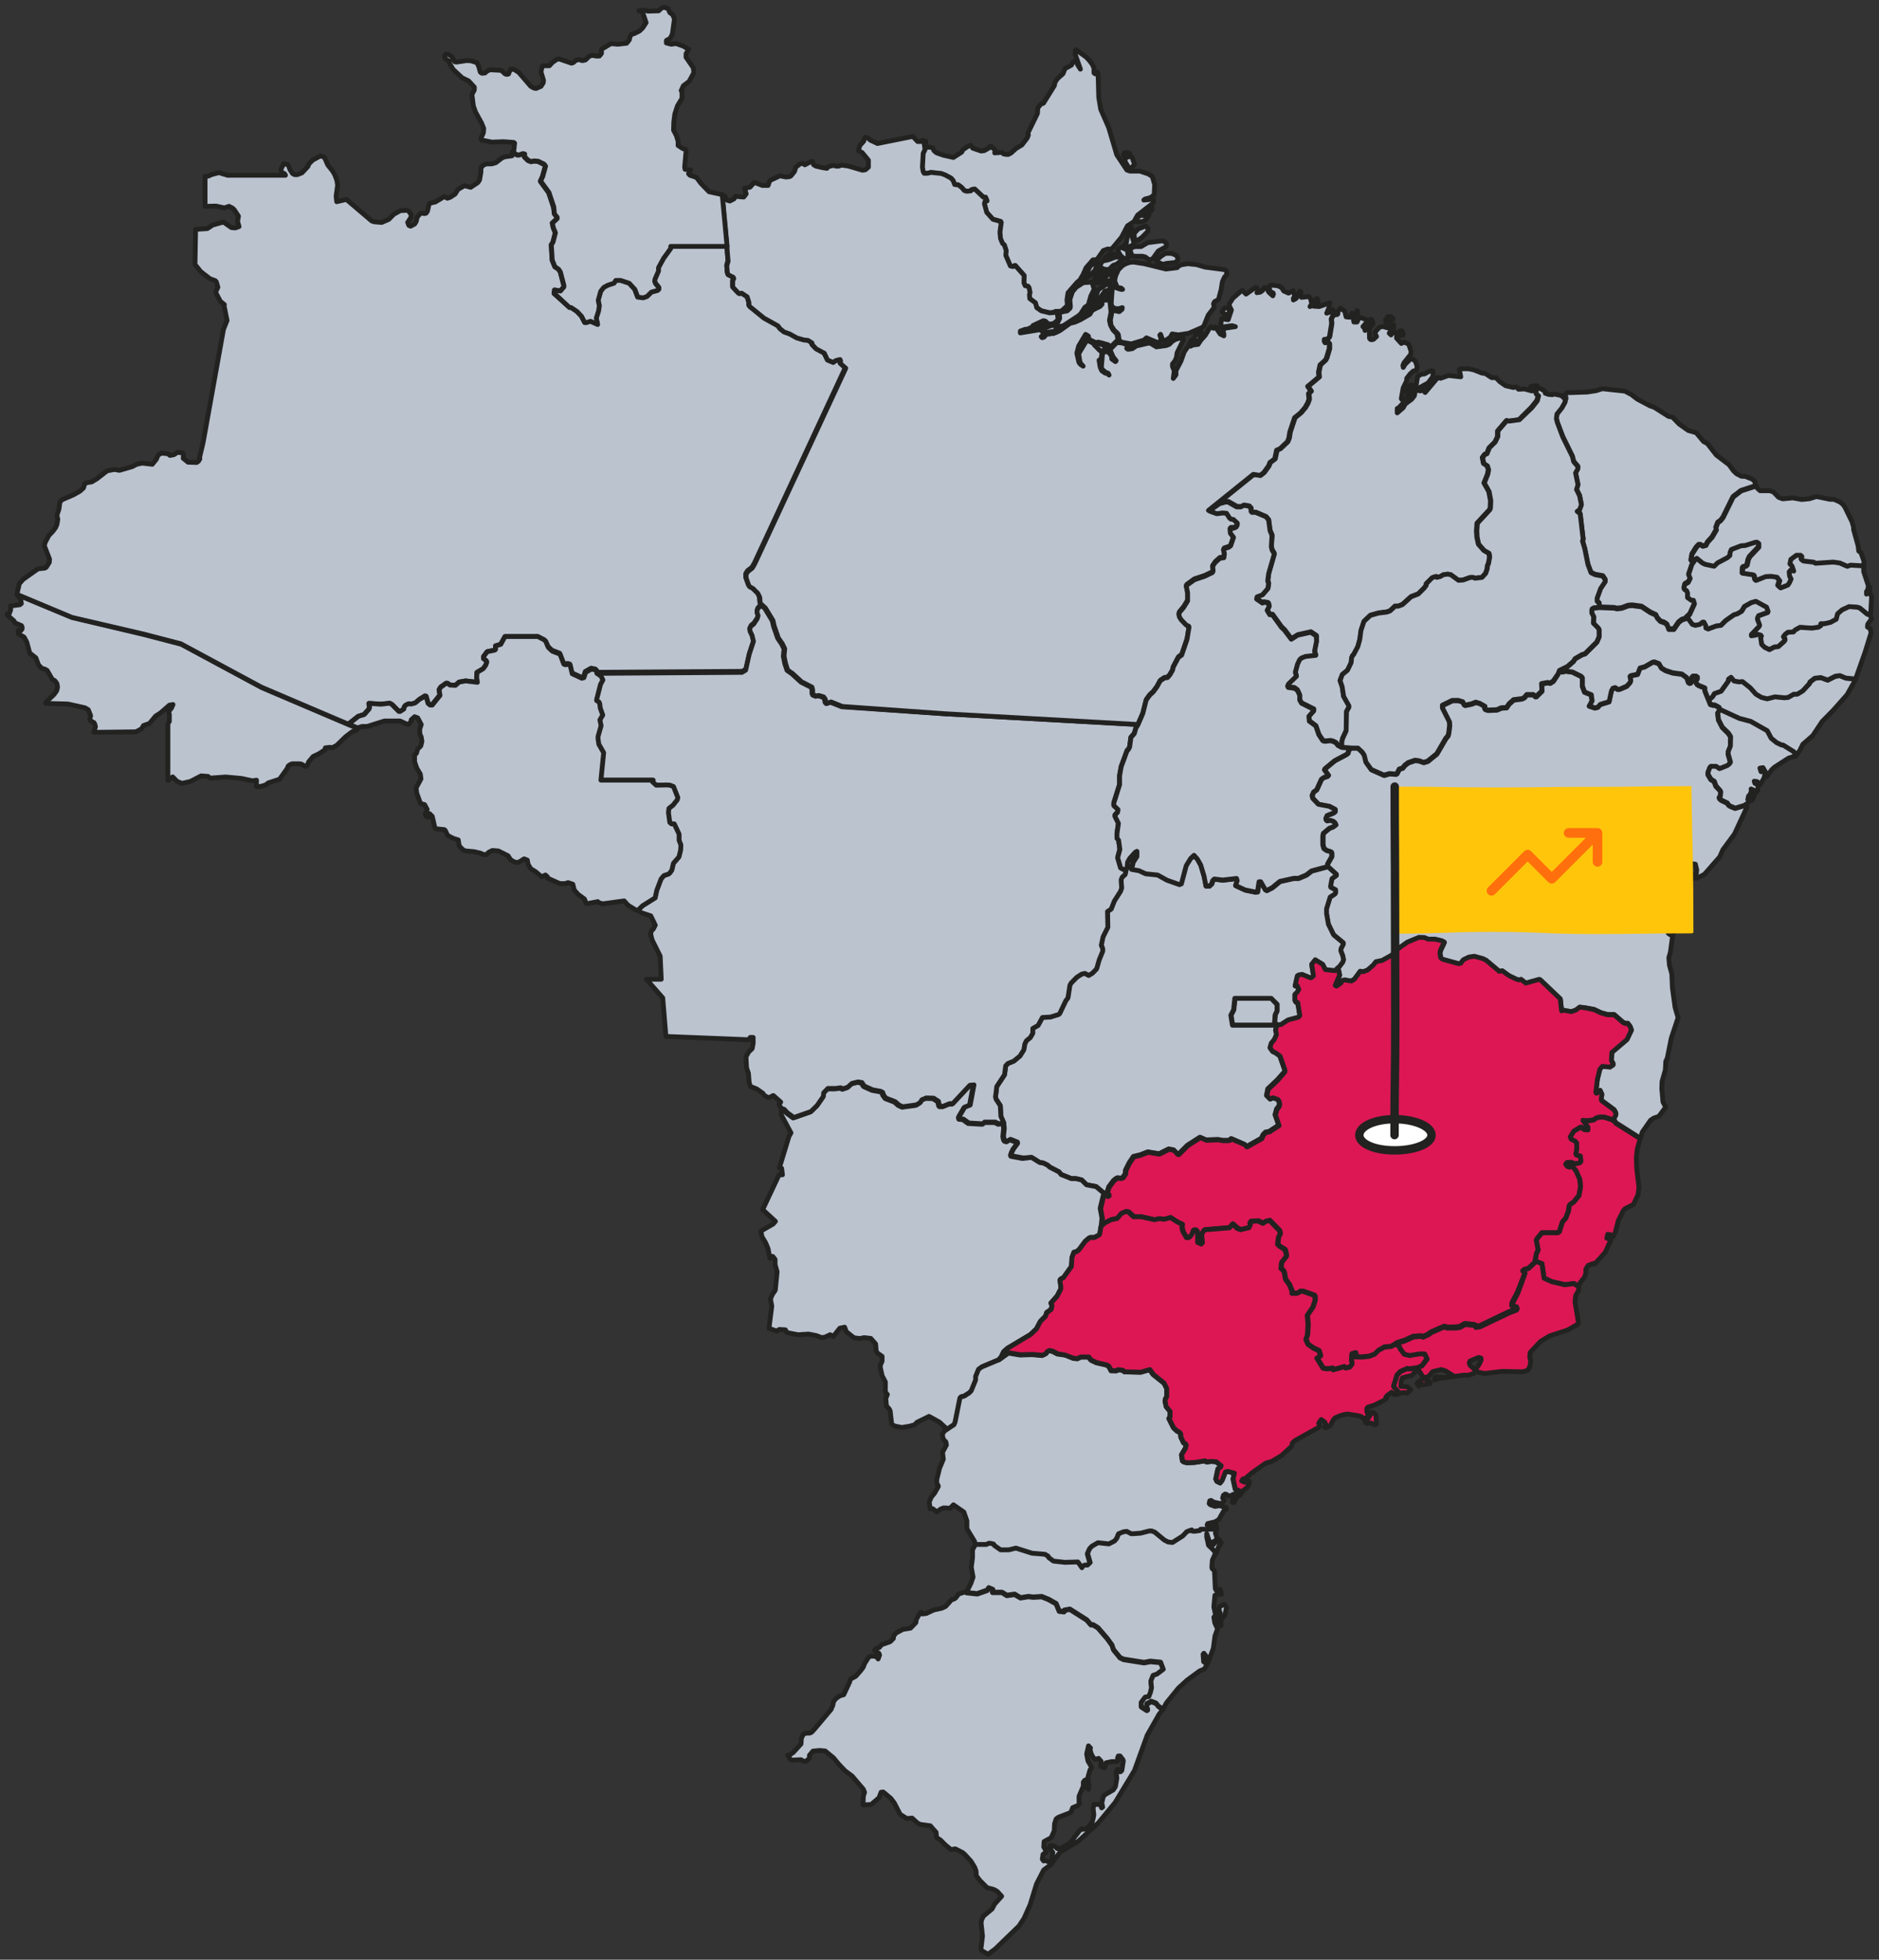 <svg width="258" height="269" viewBox="0 0 258 269" fill="none" xmlns="http://www.w3.org/2000/svg">
<rect x="0" y="0" width="258" height="269" fill="#333333" stroke="none"/>
<path d="M13.747 100.515H12.88L13.105 99.753L13.019 99.409L12.913 99.204L12.39 98.913L12.331 98.721L12.443 98.244L12.119 97.424L11.669 97.159L9.319 96.636L6.248 96.557L6.368 96.318L7.407 95.339L7.777 94.829L7.903 94.326L7.81 93.81L7.526 93.433L7.175 93.248L6.473 92.03L6.149 91.844L5.772 91.765L5.302 91.295L4.918 90.296L4.078 89.634L3.667 88.118L3.303 87.456L2.516 87.006V86.517L2.86 86.556L3.032 86.338V86.06L2.946 85.881L2.059 85.497L1.907 85.219L1 84.425V84.273H1.258L1.463 83.717V83.174L2.721 83.009L2.933 82.843L2.84 82.281L2.35 81.619L9.882 84.749L19.809 87.112L24.892 88.436L35.959 94.392L47.872 99.469L49.116 99.992L48.99 100.197L48.328 100.468L47.448 101.13L46.257 102.295L45.595 102.659L45.324 102.579L44.662 102.659V102.891L43.854 103.433L42.987 103.85L42.365 104.605L42.18 105.094L41.922 105.214L41.432 104.903L41.114 104.843H40.121L39.837 104.955L39.579 105.141L39.426 105.505L38.394 106.954L36.812 107.477L36.462 107.762L35.654 107.98H35.217V107.093L34.655 107.179L33.166 106.855L30.975 106.656L28.844 106.815L28.566 106.577L27.619 106.504L26.13 107.272L24.985 107.53L24.303 107.252L23.714 106.643L23.053 107.133V99.787V99.33L23.251 99.032V98.046L23.145 97.682L23.549 97.185L23.754 96.709L23.264 96.795L22.027 97.874L21.365 98.297L20.524 99.31L19.71 99.588L19.439 100.038L18.678 100.455L13.747 100.515Z" fill="#BBC3CF" stroke="#222221" stroke-width="0.662" stroke-linecap="round" stroke-linejoin="round"/>
<path d="M236.119 97.391L236.04 97.086L235.444 96.762H235.252L234.829 96.643L234.604 96.054L235.153 95.61L235.424 95.154L236.331 94.836L237.324 93.459L237.363 93.168L237.708 92.917L238.125 93.426L238.826 93.552L239.276 93.506L240.342 94.353L241.136 95.24L241.884 95.676L242.685 95.875L243.73 95.604L245.054 95.729L245.544 95.683L246.325 95.24H246.808L247.562 94.776L248.476 93.817L248.529 93.625L249.191 93.109L250.024 93.009L250.964 93.36L252.036 92.824L252.652 92.745L253.453 93.082L254.664 93.195L254.783 93.281L253.618 95.359L251.712 97.503L250.183 99.058L248.913 100.971L247.536 102.176L247.119 103.029L246.563 103.777L246.311 103.228L244.809 102.295H244.617L243.922 101.964L243.188 101.362L242.645 100.336L240.375 99.052L238.839 98.655L236.119 97.391Z" fill="#BBC3CF" stroke="#222221" stroke-width="0.662" stroke-linecap="round" stroke-linejoin="round"/>
<path d="M70.388 20.816L70.685 21.14L70.996 21.285H71.255L71.725 21.113L71.989 21.16V21.557L72.499 22.047L72.903 22.205L73.273 22.113L73.842 22.159L74.656 22.556L74.862 22.834L74.478 24.224L74.18 24.886L75.325 26.448L75.987 28.433L76.119 29.353L76.483 29.823V30.009L75.821 30.624L75.967 31.286L76.245 31.948L75.921 33.218L75.682 33.622L75.808 35.707L76.172 36.614L76.688 36.965L76.927 37.342L77.403 39.155V39.393L76.927 39.949L76.119 39.81L76.066 40.287L78.158 42.14H78.376L79.197 42.689L79.819 43.351L80.249 44.205H80.474L81.037 44.026L82.023 44.463L81.837 43.576L82.148 42.623L82.254 41.895L82.102 41.141L82.446 39.903L82.87 39.374L83.406 39.082L84.28 38.791L84.511 38.414H85.173L86.358 38.804L87.139 39.658L87.529 40.711L88.29 40.803L88.813 40.611L89.402 40.022L90.249 39.797L90.428 39.632V39.407L89.952 38.818L89.852 38.513L89.899 38.235L90.382 37.13V36.66L91.077 35.389L92.056 34.026V33.741H99.793L99.959 35.773L99.78 36.382L99.853 37.328L99.952 37.613L100.667 37.971L100.74 38.143L100.594 38.427V39.314L101.362 40.148L101.507 40.227L101.805 40.148L102.573 40.664L102.805 41.432V41.822L102.93 42.008L104.876 43.583L106.789 44.648L107.054 45.026L107.616 45.482L108.404 45.76L109.397 46.31L110.343 46.581L110.912 46.647L111.461 46.985V47.243L111.998 47.805L113.123 48.408L113.586 49.314L114.367 49.645L114.724 49.387L115.3 49.242L115.38 49.44L115.327 49.771L116.081 50.433L103.572 77.317L103.248 77.866L102.639 78.336L102.394 78.74V79.216L102.732 80.189L102.891 80.428L103.341 80.672L104.003 81.334L104.267 81.864L104.333 82.684L104.572 82.923L104.075 83.426L103.996 83.677V84.002L104.135 84.352L104.022 84.769L103.519 85.537L103.162 85.802L102.983 86.159L103.03 86.51L103.308 87.086L103.5 87.9L102.917 89.667L102.427 91.851L101.918 92.155L81.897 92.288V91.997L81.745 91.838L81.162 91.719L80.362 92.169L80.13 92.897L79.845 92.976L78.522 92.361L78.237 91.156L77.972 91.07L77.562 91.123L77.37 91.037L76.847 89.667L75.788 89.257L75.232 88.727L74.928 88.059L74.743 87.853L73.842 87.384H69.329L68.746 88.449L68.031 88.661V89.151L67.925 89.243L66.886 89.462L66.39 90.124V90.402L66.767 90.699L66.834 90.885L66.688 91.308L66.344 91.791L65.483 92.301L65.437 93.055L65.536 93.664L63.921 93.472L63.028 93.631L62.525 94.081L61.79 94.015L61.44 93.784H61.248L60.513 94.306L60.294 94.657L60.4 95.392L59.335 96.716H59.05L58.766 96.49L58.501 95.551L58.342 95.511L57.588 96.001L57.038 96.51L56.469 96.669L56.145 96.616L55.695 96.828L55.523 97.046L55.47 97.351L54.96 97.682H54.801L53.835 96.709L53.537 96.55L52.293 96.663L50.638 96.557L50.704 97.093L50.638 97.331L49.976 98.085L49.176 98.33L47.812 99.403L35.899 94.326L24.833 88.37L19.75 87.046L9.882 84.749L2.37 81.606V81.334L2.655 80.117L3.164 79.534L5.223 78.078L6.169 77.979L6.361 77.853L6.771 77.191L6.804 76.761L6.076 74.881L6.235 74.385L6.712 73.498L7.248 72.942L7.632 72.419L7.81 72.009L7.936 71.281L7.81 70.732L8.095 69.878L8.221 68.912L8.525 68.594L10.061 67.932L10.974 67.422L11.457 66.986L11.643 66.397L11.967 66.244L12.582 66.152L13.244 65.761L14.72 64.623L15.733 64.438L16.395 64.563L18.148 64.054L18.777 63.729L19.518 63.571L20.908 63.729L21.451 63.068L21.716 62.459L22.172 62.2L23.066 62.286L23.337 62.512L23.887 62.412L24.35 62.101L25.065 62.154L25.197 62.373L25.157 62.909L25.819 63.445L27.004 63.484L27.249 63.312L27.441 62.988L27.394 62.823L27.884 60.764L30.684 45.211L31.174 43.993L30.756 41.915L30.809 41.809L30.26 41.366L29.645 40.214V40.009L29.916 39.426L29.704 38.685L29.545 38.52L28.837 38.268L27.566 37.289L26.772 36.303L26.858 31.484L28.466 31.378L29.201 30.889L30.684 30.478L31.776 31.239L32.292 31.286L32.822 31.101L32.616 30.399L32.742 29.678L32.166 28.797L31.928 28.572L31.445 28.321L30.816 28.539L29.651 28.288L28.155 28.327V24.184H28.559L29.108 23.946L30.062 23.695L31.253 24.059H39.195L39.056 23.82L38.725 23.761L38.566 23.258L38.963 22.45L39.566 22.616L39.817 23.278L40.181 23.834L40.459 23.979H40.803L41.465 23.721L42.279 22.847L42.411 22.497L42.941 21.974L44.007 21.391L44.543 21.59L45.013 22.649L45.674 23.483L45.986 24.026L46.257 24.767L46.356 25.429L46.151 26.951L46.237 27.686L47.561 27.374L51.035 30.326L51.366 30.445L52.412 30.531L53.378 30.114L54.086 29.4L54.967 28.916L55.887 28.87L56.118 28.989L56.443 29.446V29.817L55.979 30.525L56.132 30.935L56.376 31.048L56.932 30.75L57.164 30.366L57.263 29.83L57.68 29.34L57.879 29.247L58.296 29.32L58.527 29.247L58.7 28.969L58.911 28.023L59.123 27.871L59.785 27.718L61.016 26.977L61.42 27.209L61.81 27.083L62.472 26.653L62.895 25.991L63.782 25.482L64.63 25.713L65.616 25.051L65.847 24.707L66.033 23.595V23.053L66.357 22.669L66.787 22.497H67.515L68.071 22.338L68.938 21.676L69.335 21.517L70.295 21.391L70.388 20.816Z" fill="#BBC3CF" stroke="#222221" stroke-width="0.662" stroke-linecap="round" stroke-linejoin="round"/>
<path d="M145.348 42.742H144.957L144.633 42.888L144.09 42.941L142.926 42.656L142.303 42.193L142.125 41.571L141.344 40.989L141.297 40.446L141.383 40.154L141.251 39.493L141.119 39.294L140.715 39.215L140.549 38.824V37.805L139.365 36.435L139.04 36.587L138.696 36.508L138.034 35.052L138.094 34.39L137.843 33.629L137.584 33.397L137.306 32.735L137.227 31.855L137.406 30.531L137.333 30.399L136.261 30.088L135.447 29.155L135.129 27.97L135.208 27.666L135.493 27.573L135.288 27.077H135.003L133.812 25.965L133.421 26.024L133.263 26.196L132.707 26.256L132.356 26.143L132.018 25.733L131.542 25.382L131.045 25.329L130.84 24.793L130.562 24.462L129.728 24.059L129.186 23.853L127.769 23.701L127.313 23.82H126.823L126.697 23.595L126.598 22.993L126.697 21.093L126.962 20.551L126.803 19.584L126.545 19.346L126.691 19.26L127.107 19.386V19.724L126.988 19.803L127.127 20.207H127.743L128.087 20.306L128.233 20.677L128.583 20.974L129.53 21.305L130.906 21.616L132.058 20.875L132.204 20.557L132.932 20.068L133.276 19.942L133.567 20.339L134.699 20.73L135.149 20.677L135.87 20.26L135.923 20.081H136.056L136.664 20.624L136.578 20.988L137.571 20.915L137.79 21.127L138.187 21.199H138.445L138.822 21.001L139.524 20.372L140.318 19.889L141.052 18.929L141.205 18.512L141.125 18.287L142.449 15.567L142.495 14.806L142.959 14.257L143.263 14.177L144.772 11.755L144.865 11.278L145.215 10.775L145.963 10.114L146.228 9.419L147.115 8.942L147.307 8.558L147.744 8.313L147.982 8.922L148.346 9.491L147.651 7.506V6.963L147.73 6.824L149.14 7.837L149.617 8.346L149.994 8.856L150.212 9.352V10.014L150.398 10.147L150.53 9.941L150.689 9.902L150.775 10.067L150.868 13.376L151.139 14.998L152.231 17.506L153.343 21.252L154.733 23.344L155.156 23.489H156.52L157.685 23.88L158.227 24.237L158.545 25.343L158.479 26.739L157.943 27.143L157.215 27.321L157.056 27.46L157.804 27.394L158.241 27.222L158.36 27.315L158.406 27.56L158.34 27.871L156.202 29.532L155.712 30.412L154.812 31.001L153.998 32.557L152.78 34.026L152.489 34.218L152.092 34.178L151.49 34.397L150.616 35.641L150.06 35.674L149.742 36.051L149.127 36.753L148.723 37.679L148.26 38.46L147.909 38.738L146.652 40.181L146.499 41.18L146.572 41.935L145.752 42.696L145.341 42.742H145.348ZM155.123 23.079L154.938 22.947L154.475 22.166L154.508 21.795L154.6 21.623L155.262 21.438L155.441 21.603L155.792 22.55L155.375 23.013L155.123 23.079ZM156.202 30.478L156.03 30.372L155.997 30.075L156.467 29.618L156.831 29.552L157.354 29.651L157.546 29.605L157.731 29.34V29.585L157.327 30.187L156.91 30.399L156.202 30.478ZM157.638 29.274L157.314 29.181V28.943L157.612 28.513L158.135 28.466L158.214 28.612L158.174 28.83L157.638 29.274ZM154.6 21.544L154.283 21.332L154.389 20.988L154.759 20.915L155.117 21.047V21.352L154.6 21.544Z" fill="#BBC3CF" stroke="#222221" stroke-width="0.662" stroke-linecap="round" stroke-linejoin="round"/>
<path d="M221.725 153.892L221.572 153.548L221.857 152.979V152.76L221.639 152.323L219.911 151.046L219.845 150.834L219.938 150.172L219.699 149.663L219.428 149.762L219.342 149.947L219.203 150.027L219.11 149.921L219.335 148.081L219.673 146.698L220.017 146.327L221.05 146.433L221.48 146.135V145.957L221.242 145.533L221.314 144.421L223.386 142.654L224.001 141.37L223.829 140.88L223.498 140.45H223.128L222.823 140.291L221.639 139.259H220.752L219.832 139.007L218.885 138.557L217.754 138.359L216.926 138.299L216.377 138.716L215.761 138.921L214.669 138.736L214.431 138.822L214.246 137.167L211.519 134.573L211.36 134.493L209.52 135.01L208.858 134.493L208.647 134.579L208.256 134.487L207.197 133.977L206.284 133.315L205.88 133.395L204.06 131.873L203.597 131.648L202.452 131.336L201.711 131.442L200.93 131.813L200.585 132.283L200.321 132.362L198.09 131.747L197.832 131.542L197.726 130.913L197.786 130.542L198.322 129.391L197.965 129.199L197.012 128.98H196.098L195.595 128.768H194.847L193.246 129.43L191.465 130.701L191.194 131.164L189.784 131.945L188.937 132.111L188.54 132.607L187.785 133.269L187.183 133.487L186.766 133.421L185.985 134.388L185.548 134.712L184.662 134.553L184.357 134.606L184.073 135.03L183.51 135.413L183.344 135.314L183.94 133.878L183.728 132.865L184.344 132.045L184.45 131.72L184.357 131.191L184.073 130.469L184.119 130.191L184.41 129.596V129.404L183.086 128.305L182.385 126.856L182.12 125.386V124.725L182.616 123.123L183.278 122.693L183.371 122.534V122.137L182.709 121.786L182.663 121.647L182.868 120.595L183.464 120.151V119.999L182.325 118.967V118.576L182.894 117.583V117.133L182.822 116.961L182.213 116.756L181.816 116.478L181.67 115.955V114.731L181.749 114.373L182.564 113.712L183.04 113.533L183.444 113.235L183.325 112.97L183.08 112.752L182.696 112.633L182.266 112.706L182.12 112.567L182.08 112.361L182.252 111.958L183.106 111.614L183.344 111.428V111.111L182.557 110.7L181.061 110.416L180.28 109.595L180.188 109.211L180.399 108.728L180.816 108.423L181.478 106.967L181.855 106.709L182.279 106.597L182.425 106.438L181.888 105.683L181.968 105.531L183.292 104.433L184.887 103.592L185.125 103.393L185.218 102.983L185.502 102.712H186.475L187.084 103.274L187.355 103.711L187.58 104.638L188.315 105.677L190.062 106.458L190.817 106.239L191.704 106.312L191.836 106.226L192.154 105.617L192.63 105.465L192.908 105.101L193.398 104.73L194.324 104.413L194.88 104.486L195.503 104.704L196.065 104.532L197.309 103.519L198.54 101.408L198.845 101.044L198.944 100.66L199.07 99.588L199.017 99.105L198.084 97.252V96.861L199.44 96.199H200.255L200.883 96.398L201.055 96.782L201.188 96.861L202.075 96.676L202.657 96.451L203.213 96.61L203.928 97.027L203.875 97.298L203.954 97.417L204.298 97.536L205.549 97.49L206.165 97.225L206.88 97.179L207.224 96.669L207.852 96.113L208.997 95.968L209.315 95.815L209.659 95.405H210.566L210.824 95.67H210.957L211.731 94.909L211.691 93.909L212.525 93.751L212.856 93.823L213.293 93.545L213.922 92.579L214.114 92.103L214.484 92.268L214.967 92.155L215.894 92.275L217.072 92.857L217.257 93.069V94.214L217.555 95.028L218.482 95.405L218.594 96.246L218.21 96.947L218.978 97.205L219.375 97.113L219.719 96.729L220.924 96.358L221.242 94.862L221.453 94.498L221.764 94.432L222.095 94.651H222.36L223.359 94.227L223.816 93.711L223.889 93.459L223.783 92.89L223.902 92.784L224.842 92.599L225.166 91.739L225.828 91.56L226.887 90.944L227.132 90.904L227.794 91.136L228.138 91.739L228.707 92.083L229.693 92.407L230.944 92.572L231.606 93.055L231.831 93.717L231.996 93.83L232.175 93.77L232.294 93.036L232.48 92.85H232.897L233.082 92.983V93.248L232.817 93.612L233.009 93.962L233.214 94.115L234.095 94.478V94.869L234.611 96.146L234.836 96.729L235.259 96.855L235.451 96.815L236.047 97.146L236.133 97.45L235.848 97.933L235.941 98.827L236.477 99.873L237.304 100.693L237.622 101.17L237.589 102.493L237.311 103.155L237.271 103.526L237.589 104.671L237.463 104.916L237.179 105.147L236.113 105.564L235.623 105.267H234.895L234.763 105.392L234.511 106.054V106.378L234.909 107.04L235.365 107.312L235.584 107.94L236.186 108.569L236.245 108.735L236.193 109.33L236.047 109.489L236.1 109.668L236.345 109.886L237.152 110.27L237.357 110.568L237.582 110.707L238.244 110.978L239.455 110.608H239.72L239.872 110.78L238.165 114.473L236.563 116.644L236.133 117.616L234.028 120.019L233.002 120.548H232.638L232.764 119.953L232.916 119.887L232.976 119.43L232.784 118.622L232.003 118.517L231.824 117.974L231.54 117.656L231.388 117.908L231.189 118.887L230.984 119.251L230.752 119.41L230.521 119.284L230.315 118.556L230.362 118.424L230.487 118.371V118.206L230.123 118.748L230.514 119.456L230.706 119.549L230.865 119.489L231.341 119.595L231.149 120.356L230.646 120.833L230.54 121.594L230.018 122.004L229.872 122.282L229.786 122.633L229.865 122.991L229.296 122.825L229.21 122.991L229.058 124.043L229.21 123.745L229.521 123.831L229.627 124.056L229.528 124.228V124.486L229.654 124.612L229.793 125.029L229.356 126.081L229.594 127.524L229.362 127.729L229.124 127.637L229.065 128.107L229.316 128.299L229.819 127.577L229.62 126.657L229.965 126.399L230.07 126.624V127.365L229.667 128.431L229.362 130.701L229.144 131.456L229.23 132.488L229.554 133.686L229.634 135.585L229.998 138.266L230.415 139.696L229.488 142.482L228.926 145.268L228.727 145.685L228.661 146.883L228.217 148.438L228.178 149.418L228.343 151.264L228.714 151.979L227.781 153.23L227.019 153.508L226.629 153.779L225.491 155.408L225.252 156.255L221.864 154.11L221.738 153.885L221.725 153.892ZM231.043 121.257L230.951 120.754L231.262 120.582L231.705 120.145L231.771 119.88L231.613 119.576L231.93 119.628L232.274 120.072V120.29L231.063 121.257H231.043ZM229.984 124.122H229.726V123.798L229.839 123.652L229.501 123.56L229.329 123.394L229.382 122.944L230.163 122.878L230.229 122.964L230.276 123.434L229.984 124.096V124.122Z" fill="#BBC3CF" stroke="#222221" stroke-width="0.662" stroke-linecap="round" stroke-linejoin="round"/>
<path d="M241.09 66.655L239.045 67.317L237.953 68.157L236.576 70.957L236.219 71.427L235.855 71.665L235.583 72.36L235.65 72.671L235.061 73.69L234.452 74.352L234.213 74.809L233.783 74.921L233.459 74.709H233.24L232.89 75.08L232.301 76.02L232.162 76.847L232.426 76.913L232.704 76.754V76.979L232.314 77.469L231.877 78.727L232.095 79.276L231.824 79.819L231.367 80.083L231.295 80.242L231.242 80.633L231.348 80.805L231.586 80.924L231.731 81.228V81.89L232.248 82.261H232.539L232.685 82.757L232.023 84.22L231.526 84.69L231.592 84.796L230.931 85.001L230.481 85.345L229.819 86.305H229.124L228.866 85.643L228.535 85.405L227.966 85.206L227.542 84.756L227.35 84.346L226.589 83.995L225.391 83.201L224.107 83.029L223.564 83.068L222.671 83.399L222.009 83.479L221.638 83.379L219.573 83.3V82.744L219.289 82.46V82.056L219.765 80.732L220.394 79.792V79.501L220.076 79.018L219.004 78.819L218.455 78.548L218.031 77.43L217.595 75.259L217.277 74.18L217.376 73.995L216.979 70.579L216.933 70.421L216.549 70.129L216.886 69.891L217.131 69.229L216.88 67.978L216.463 67.138L216.661 66.476L216.33 64.861L216.641 64.292V63.974L216.072 63.312L215.894 62.591L214.57 59.904L213.822 57.918L213.696 57.382L213.776 56.773L214.438 55.946L214.888 55.172L214.934 54.841L215.013 54.781V54.517L214.848 54.245L215.119 53.908L217.939 53.815L219.15 53.63L220.01 53.358L223.108 53.689L223.995 54.153L224.809 54.781L226.529 55.695L227.145 55.913L229.13 57.17L229.64 57.25L230.567 58.21L231.818 59.09L232.896 59.394L233.916 60.612L234.425 60.87L235.663 62.459L237.403 63.782L238.019 64.623L238.449 65.033L239.111 65.377H239.594L240.587 65.761L240.918 66.039L241.09 66.655Z" fill="#BBC3CF" stroke="#222221" stroke-width="0.662" stroke-linecap="round" stroke-linejoin="round"/>
<path d="M175.395 140.728H169.254L169.035 139.365L169.419 138.597L169.578 137.035H174.575L175.343 137.862V138.789L175.098 139.285L175.005 140.304L175.395 140.728Z" fill="#BBC3CF" stroke="#222221" stroke-width="0.662" stroke-linecap="round" stroke-linejoin="round"/>
<path d="M210.896 173.158L210.777 173.099L210.963 172.119L211.201 171.576L210.949 170.253L211.022 170.074L211.737 169.214H213.895L214.126 169.075L214.53 167.751L214.993 167.215L215.364 166.262L215.463 165.54L215.569 165.355L216.092 164.998L216.807 164.117L217.032 162.88L216.913 161.861L216.377 160.683L215.92 160.153L215.701 160.113L215.516 160.239L215.198 160.12L214.993 159.822L215.172 159.59L215.768 159.538L216.105 159.683H216.509L216.906 159.584L217.038 159.405L216.972 158.684L216.423 158.538L216.337 158.366L216.463 157.704V156.956L216.251 156.685L215.695 156.4L215.569 156.109L216.059 155.302L216.966 154.752H217.091L217.535 155.063L218.005 155.11V154.772L217.31 153.819L217.872 153.872L218.779 153.753L219.13 153.495L219.586 153.363H220.248L221.307 153.7L221.691 153.932L221.817 154.157L225.206 156.301L224.815 157.704L224.683 158.902L224.736 160.405L225.04 162.979L224.908 164.012L224.286 165.335L223.134 165.918L222.902 166.169L222.207 167.559L221.797 169.154L221.473 169.77L221.122 169.485L220.758 169.425L220.632 169.962L221.201 170.18L220.401 171.921L218.958 173.529L218.858 173.416L218.077 173.694L217.747 174.204V174.786L217.568 175.309L216.906 176.156L216.78 176.633L216.118 176.183L214.868 176.342L213.054 175.918L212.008 175.448L211.724 173.463L210.896 173.158Z" fill="#DD1754" stroke="#222221" stroke-width="0.662" stroke-linecap="round" stroke-linejoin="round"/>
<path d="M175.395 140.728L175.031 140.304L175.123 139.285L175.368 138.789V137.862L174.541 137.035H169.544L169.385 138.597L169.001 139.365L169.22 140.728H175.395L175.176 141.39L175.302 142.052L175.017 142.714L174.587 143.236L174.415 143.852L174.773 144.355L175.123 144.5L175.719 144.931L176.381 146.837V147.088L175.395 148.2L174.071 149.458L173.892 150.351L174.349 150.814L174.72 150.623L175.381 150.861L175.58 151.112L175.653 151.529L175.587 151.827L175.282 152.204L175.064 152.999L175.567 154.441L174.243 155.308L173.76 155.388L173.396 155.765L173.197 156.235L171.152 157.38L170.861 157.062L169.041 156.281L168.809 156.48L168.565 156.52H167.836L167.214 156.4L165.599 156.467L164.759 156.096L163.032 157.201L161.814 158.419H161.675L161.125 157.83L160.464 157.704L159.14 158.366L157.591 158.108L156.552 158.512L155.619 158.737L155.03 159.617L154.52 160.643V161.06L154.169 161.609L153.825 161.722L153.475 161.655L153.289 161.715L152.892 162.026L152.23 162.906L151.992 163.7L152.224 163.952V164.098L152.078 164.19L151.714 163.998L151.615 163.813L150.503 162.873L149.179 162.622L148.517 161.96L147.723 161.775H147.101L145.698 161.212L145.413 160.855L144.129 160.193L143.851 159.935L143.249 159.637L142.773 159.571L141.641 158.876L140.476 158.948L138.888 158.651L138.835 158.512L138.94 158.161L139.179 157.671L139.728 156.936L139.695 156.764L138.755 156.387L138.279 156.665L138.001 156.586L137.882 156.414L137.789 155.95L137.895 154.872L137.815 154.13L137.418 153.21L137.345 151.774L136.75 150.854L136.684 150.563L136.856 149.133L137.921 147.525L138.08 146.307L138.371 145.983L139.218 145.632L140.019 144.891L140.542 144.044L140.681 143.23L140.893 142.806L141.429 142.369L141.773 141.774V141.112L142.501 140.701L143.09 139.609L144.196 139.55L145.334 139.193L145.466 139.073L146.3 137.319L146.598 136.922L146.863 135.202L147.022 134.897L147.822 134.083L148.484 133.66L148.928 133.554L149.444 133.838L149.954 133.534L150.536 132.931L150.887 131.707L151.376 130.503V130.172L151.178 129.695L151.416 128.55L152.078 127.226L152.032 125.062L152.535 124.731L152.965 123.633L153.805 122.309L153.971 121.859L153.898 120.721L154.05 120.343L154.454 119.986L154.567 119.509V119.251L154.706 119.059L154.792 118.272L155.07 117.762L155.824 116.882L156.062 116.756V117.477L155.553 118.258L155.334 119.238L156.334 119.41L157.26 119.84L158.902 120.006L160.192 120.721L161.9 121.323L162.164 121.224L162.826 118.735L163.482 117.841L163.978 117.438L164.461 117.987L164.898 118.775L165.361 120.323L165.613 121.647H166.089L166.407 121.336L166.533 120.919L166.764 120.694L167.923 120.833L169.815 120.615L169.908 120.919L169.676 121.581L171 122.196L172.403 122.481L172.694 122.448L172.906 121.065H173.138L173.767 122.163L173.959 122.263L174.706 121.885L175.759 121.018L177.658 120.595H178.32L179.392 120.138L180.12 119.576L182.357 118.98L183.496 120.012V120.171L182.893 120.615L182.695 121.667L182.735 121.806L183.396 122.157V122.554L183.304 122.713L182.642 123.143L182.146 124.744V125.406L182.404 126.876L183.118 128.325L184.442 129.424V129.622L184.138 130.211L184.098 130.496L184.376 131.211L184.475 131.747L184.369 132.071L183.747 132.898L183.33 133.315L182.007 133.176L181.629 132.442L180.617 131.82L180.127 132.442L180.372 134.024L180.134 134.249L179.961 134.301L178.803 133.825L178.313 133.918L178.155 134.037L177.857 135.36L178.155 135.407L178.36 135.89L178.121 136.28L177.817 136.578V137.372L177.989 137.624L178.214 137.703L178.499 139.49L178.28 139.709L176.871 140.086L175.918 140.715L175.395 140.728Z" fill="#BBC3CF"/>
<path d="M175.395 140.728L175.031 140.304L175.123 139.285L175.368 138.789V137.862L174.541 137.035H169.544L169.385 138.597L169.001 139.365L169.22 140.728H175.395ZM175.395 140.728L175.176 141.39L175.302 142.052L175.017 142.714L174.587 143.236L174.415 143.852L174.773 144.355L175.123 144.5L175.719 144.931L176.381 146.837V147.088L175.395 148.2L174.071 149.458L173.892 150.351L174.349 150.814L174.72 150.623L175.381 150.861L175.58 151.112L175.653 151.529L175.587 151.827L175.282 152.204L175.064 152.999L175.567 154.441L174.243 155.308L173.76 155.388L173.396 155.765L173.197 156.235L171.152 157.38L170.861 157.062L169.041 156.281L168.809 156.48L168.565 156.52H167.836L167.214 156.4L165.599 156.467L164.759 156.096L163.032 157.201L161.814 158.419H161.675L161.125 157.83L160.464 157.704L159.14 158.366L157.591 158.108L156.552 158.512L155.619 158.737L155.03 159.617L154.52 160.643V161.06L154.169 161.609L153.825 161.722L153.475 161.655L153.289 161.715L152.892 162.026L152.23 162.906L151.992 163.7L152.224 163.952V164.098L152.078 164.19L151.714 163.998L151.615 163.813L150.503 162.873L149.179 162.622L148.517 161.96L147.723 161.775H147.101L145.698 161.212L145.413 160.855L144.129 160.193L143.851 159.935L143.249 159.637L142.773 159.571L141.641 158.876L140.476 158.948L138.888 158.651L138.835 158.512L138.94 158.161L139.179 157.671L139.728 156.936L139.695 156.764L138.755 156.387L138.279 156.665L138.001 156.586L137.882 156.414L137.789 155.95L137.895 154.872L137.815 154.13L137.418 153.21L137.345 151.774L136.75 150.854L136.684 150.563L136.856 149.133L137.921 147.525L138.08 146.307L138.371 145.983L139.218 145.632L140.019 144.891L140.542 144.044L140.681 143.23L140.893 142.806L141.429 142.369L141.773 141.774V141.112L142.501 140.701L143.09 139.609L144.196 139.55L145.334 139.193L145.466 139.073L146.3 137.319L146.598 136.922L146.863 135.202L147.022 134.897L147.822 134.083L148.484 133.66L148.928 133.554L149.444 133.838L149.954 133.534L150.536 132.931L150.887 131.707L151.376 130.503V130.172L151.178 129.695L151.416 128.55L152.078 127.226L152.032 125.062L152.535 124.731L152.965 123.633L153.805 122.309L153.971 121.859L153.898 120.721L154.05 120.343L154.454 119.986L154.567 119.509V119.251L154.706 119.059L154.792 118.272L155.07 117.762L155.824 116.882L156.062 116.756V117.477L155.553 118.258L155.334 119.238L156.334 119.41L157.26 119.84L158.902 120.006L160.192 120.721L161.9 121.323L162.164 121.224L162.826 118.735L163.482 117.841L163.978 117.438L164.461 117.987L164.898 118.775L165.361 120.323L165.613 121.647H166.089L166.407 121.336L166.533 120.919L166.764 120.694L167.923 120.833L169.815 120.615L169.908 120.919L169.676 121.581L171 122.196L172.403 122.481L172.694 122.448L172.906 121.065H173.138L173.767 122.163L173.959 122.263L174.706 121.885L175.759 121.018L177.658 120.595H178.32L179.392 120.138L180.12 119.576L182.357 118.98L183.496 120.012V120.171L182.893 120.615L182.695 121.667L182.735 121.806L183.396 122.157V122.554L183.304 122.713L182.642 123.143L182.146 124.744V125.406L182.404 126.876L183.118 128.325L184.442 129.424V129.622L184.138 130.211L184.098 130.496L184.376 131.211L184.475 131.747L184.369 132.071L183.747 132.898L183.33 133.315L182.007 133.176L181.629 132.442L180.617 131.82L180.127 132.442L180.372 134.024L180.134 134.249L179.961 134.301L178.803 133.825L178.313 133.918L178.155 134.037L177.857 135.36L178.155 135.407L178.36 135.89L178.121 136.28L177.817 136.578V137.372L177.989 137.624L178.214 137.703L178.499 139.49L178.28 139.709L176.871 140.086L175.918 140.715L175.395 140.728Z" stroke="#222221" stroke-width="0.662" stroke-linecap="round" stroke-linejoin="round"/>
<path d="M192.881 54.967V55.099L192.027 55.999L191.849 56.072V56.674L192.669 55.966L192.954 55.456L193.841 54.794L194.211 54.318L194.648 51.671L195.125 51.379L195.588 51.326L196.29 50.943L196.561 50.89L196.753 50.936V51.598L196.674 51.79L196.078 52.571L194.754 53.305V53.603L195.059 53.656L195.251 53.319L195.727 53.186L195.82 53.537L195.575 53.749L195.681 53.874L197.441 51.796L197.799 51.929L198.877 51.545L200.572 51.724L200.38 50.711L200.631 50.618H201.644L202.392 50.777L203.491 51.214L203.927 51.26L204.827 51.843H205.41L205.939 52.392L206.727 52.941L207.779 53.186L208.262 53.107L208.494 53.425H208.64L209.301 53.385L210.334 53.663L210.44 53.285L210.162 53.087L210.824 52.928L211.062 52.974L211.029 53.153L210.837 53.749L210.93 54.053L211.194 54.278L211.036 54.94L210.288 55.886L208.56 57.614L207.17 57.806L206.833 57.74L205.615 59.163V59.917L205.251 60.685L204.457 61.459L204.113 62.286L203.848 62.353L203.524 62.796L203.676 63.597L204.192 63.948L204.351 64.484L204.232 65.093L203.755 66.291L204.417 67.469L204.649 68.713L204.602 69.732L204.51 69.964L202.796 71.81L202.723 72.85L202.776 73.736L202.988 74.696L203.735 75.55L204.397 75.927L204.463 76.139L204.523 76.49L204.358 77.41L204.232 77.595L204.185 78.105L203.974 78.713L203.471 79.263L202.511 79.382L202.24 79.263H201.889L200.876 79.62L200.214 79.666L199.222 78.925L198.798 78.839L198.189 78.919L197.766 79.17L197.296 79.276L197.196 79.15L196.846 79.249L196.64 79.342L195.84 80.117V80.308L195.575 80.672L194.734 81.513L193.755 81.89L192.557 82.963L192.001 83.181H191.558L190.849 83.843L190.399 83.995L189.307 84.127L188.169 84.445L187.308 85.285L186.898 86.53L186.733 87.774L186.468 88.74L185.866 89.892L185.74 89.978L185.594 90.322L185.541 90.984L185.038 92.023L184.33 92.612L183.999 93.42L184.297 94.234L184.489 95.557L185.217 96.835V97.053L184.899 97.642L184.846 100.289L184.363 101.315L184.257 101.759V102.56L183.721 102.282L183.463 101.937L183.119 101.752L182.709 101.633L181.961 101.712L181.663 101.64L181.1 100.806L180.683 99.608L179.797 98.946L179.737 98.284L180.399 97.53V97.305L178.705 96.464L178.446 96.021V95.326L178.135 94.664L177.738 94.373L176.871 94.26L176.785 94.081L176.891 93.784L177.996 92.725L177.838 92.175L178.149 91.05L178.433 90.454L178.671 90.223L179.234 89.998L180.65 89.852L180.492 89.283L180.756 87.959V87.225L180.002 86.715L178.215 87.112L177.315 87.668L176.368 86.404L175.984 86.053L174.733 84.313H174.363L174.012 83.71L174.264 83.207L174.217 82.843L174.118 82.698L173.542 82.598L173.363 82.711L172.556 82.155L172.635 81.857L173.37 81.586L174.105 80.732L174.211 80.07L174.092 79.653L174.217 78.667L174.959 76.086V75.907L174.674 75.431L174.575 74.981L174.667 73.419L174.396 72.797L174.204 71.334L173.847 70.904L172.43 70.301H171.914L171.802 70.162V69.732L171.55 69.448L170.822 69.322L170.425 69.54L169.836 69.501L168.671 68.839H168.314L167.493 69.064L166.394 69.838L166.176 70.103H165.971L172.126 65.152L173.105 65.252L173.595 64.868L174.257 63.954L174.442 63.478L175.104 62.988L175.362 61.783L175.832 61.585L176.851 60.619L177.05 60.109L177.169 59.315L177.831 57.329L178.652 56.667L179.274 55.933L179.618 55.324L179.81 54.788L179.737 54.027L180.068 53.689L179.631 53.027L181.173 51.737L181.114 51.075L181.325 50.082L182.053 49.42L182.206 49.129L182.583 47.865V47.203L182.404 46.978L181.987 47.044L181.875 46.846V46.581L182.351 46.522L182.59 46.21L182.887 44.377L182.821 43.795L183.02 43.364L183.337 43.179H183.602L183.701 43.08V42.848L183.84 42.537L184.085 42.312L184.641 42.722L184.833 43.497L185.33 43.543L185.654 42.974L185.905 44.205H186.322L186.441 44L186.475 43.609H186.825L187.534 43.834L187.745 44.119L187.143 44.834L187.428 45.125V45.357L187.937 44.503L188.142 43.841H188.328L188.493 44.271V44.516L188.129 44.9L188.017 45.31L188.05 46.449L188.162 46.588L188.354 46.634L188.599 46.574L189.003 46.191L188.804 45.767L188.864 45.516L189.413 44.92L189.857 44.814L190.743 45.059L191.372 44.596V44.979L191.227 45.072L190.75 45.734L191.002 45.979L191.041 45.827L191.564 45.575L191.809 45.906L191.749 46.409L192.411 47.144L192.769 46.958L193.431 47.236L193.755 48.242L193.708 48.639L192.789 49.784L192.63 50.155L192.676 50.433L192.928 50.003L193.656 49.295H194.006L194.37 49.632L194.589 50.334L194.47 50.85L194.066 50.929L193.636 51.313L193.153 51.935V52.253L192.669 53.239L192.411 54.715L192.497 54.854L192.861 54.953L192.881 54.967ZM193.1 55.152V54.821L193.318 54.159L193.153 53.716L193.205 53.438L193.583 52.922L193.814 52.842V53.822L193.722 54.384L193.391 54.636L193.1 55.152ZM190.452 44.37L190.274 44.178L190.24 43.927L190.571 43.464H190.922L191.207 43.636L191.253 43.781L191.174 43.934L190.452 44.37ZM191.941 46.131L191.816 46.005V45.78L192.259 45.41H192.464L192.669 45.767L192.61 46.025L192.444 45.952L191.941 46.131ZM185.985 44.145H185.899L186.296 42.65L186.422 42.689V42.782L186.25 44.066L185.985 44.145Z" fill="#BBC3CF" stroke="#222221" stroke-width="0.662" stroke-linecap="round" stroke-linejoin="round"/>
<path d="M221.725 153.892L221.341 153.66L220.282 153.323H219.62L219.163 153.455L218.813 153.713L217.906 153.832L217.343 153.78L218.038 154.733V155.07L217.568 155.024L217.125 154.713H216.999L216.092 155.262L215.603 156.069L215.728 156.361L216.284 156.645L216.496 156.917V157.724L216.37 158.386L216.456 158.558L217.006 158.704L217.072 159.425L216.94 159.604L216.542 159.703H216.139L215.768 159.538L215.153 159.571L214.974 159.802L215.179 160.1L215.497 160.219L215.682 160.093L215.9 160.133L216.357 160.663L216.893 161.841L217.012 162.86L216.787 164.098L216.072 164.978L215.55 165.335L215.444 165.521L215.344 166.242L214.974 167.195L214.511 167.731L214.107 169.055L213.875 169.194H211.718L211.003 170.054L210.93 170.233L211.181 171.557L210.943 172.099L210.758 173.079L210.877 173.138L209.818 174.118L209.302 174.23L209.064 174.442L209.375 174.733L208.389 177.268L207.594 178.817L207.555 179.135L208.157 179.188L208.283 179.446L208.19 179.658L207.131 180.068L203.16 181.967L202.591 182.047V181.855L202.386 181.789L201.327 181.67H201.088L200.427 182.067L199.904 182.133L198.58 182.166L198.428 182.034L198.216 182.067L196.502 182.808L196.058 183.132L195.344 183.457L195.138 183.337L194.053 183.41L192.835 183.966L191.823 184.277L191.538 184.482L191.015 184.787L190.095 184.879L189.294 185.349L188.778 185.866L188.03 186.144L187.031 186.249L186.058 186.216V186.011L186.204 185.806L186.164 185.66L185.667 185.799L185.595 186.759L185.694 186.858V187.209L185.376 187.619L184.834 187.752L184.595 187.573L183.086 187.99L183.007 187.772L182.166 187.871L181.696 187.765L180.849 186.382L181.359 186.084L181.14 185.369L180.386 185.018L179.638 184.509L179.34 183.847L179.565 183.185L179.645 181.742L179.532 180.511L180.313 179.373L180.604 178.46V177.93L180.512 177.778L178.963 177.222H178.539L178.427 177.374L178.096 177.507H177.434V177.149L177.083 176.315L176.541 175.567L176.382 174.647L176.256 174.383L175.925 174.078L176.005 173.264L176.666 172.417V172.179L176.501 171.517L175.713 171.014L175.469 170.756L175.588 169.763L175.826 169.339L175.746 168.909L174.376 167.506L173.834 167.625L173.476 167.897L172.815 167.566L171.815 167.612L171.689 167.87L171.769 168.062L171.59 168.479L170.425 168.764L169.962 168.578L169.3 167.976L168.877 168.499L165.455 168.783L165.263 168.982L165.064 169.478L165.177 170.544L165.005 170.729L164.508 170.511V169.399L164.403 168.995L164.25 168.836H164.019L163.913 168.916L163.741 169.386L163.456 169.776L163.231 169.915H162.973L162.463 169.042L162.331 168.446L162.384 168.062L161.682 167.731L160.769 167.142L159.942 167.387L159.28 167.294L158.585 167.44L156.785 167.036L155.719 167.003L154.998 166.341L154.68 166.288L154.058 166.54L153.456 167.248L152.655 167.4L151.755 167.864L151.245 168.34L151.371 167.241L151.126 165.918L151.543 164.17L151.781 164.065L152.145 164.256L152.291 164.164V164.018L152.059 163.767L152.297 162.972L152.959 162.092L153.356 161.781L153.542 161.722L153.892 161.788L154.237 161.675L154.587 161.126V160.709L155.097 159.683L155.686 158.803L156.619 158.578L157.658 158.174L159.207 158.432L160.531 157.77L161.193 157.896L161.742 158.485H161.881L163.099 157.267L164.826 156.162L165.667 156.533L167.282 156.467L167.904 156.586H168.632L168.877 156.546L169.108 156.347L170.928 157.128L171.219 157.446L173.265 156.301L173.47 155.831L173.827 155.454L174.31 155.375L175.634 154.508L175.131 153.065L175.349 152.271L175.654 151.893L175.72 151.595L175.647 151.178L175.449 150.927L174.787 150.689L174.416 150.881L173.96 150.417L174.138 149.524L175.462 148.266L176.428 147.128V146.877L175.766 144.97L175.171 144.54L174.734 144.315L174.376 143.812L174.549 143.197L174.979 142.674L175.263 142.012L175.138 141.35L175.356 140.688L175.892 140.635L176.845 140.007L178.255 139.629L178.473 139.411L178.189 137.624L177.964 137.545L177.792 137.293V136.499L178.096 136.201L178.334 135.811L178.129 135.327L177.831 135.281L178.129 133.957L178.288 133.838L178.778 133.746L179.943 134.222L180.108 134.169L180.346 133.944L180.101 132.362L180.591 131.74L181.604 132.362L181.981 133.097L183.305 133.236L183.722 132.819L183.94 133.825L183.338 135.261L183.51 135.36L184.066 134.977L184.364 134.56L184.661 134.507L185.555 134.666L185.985 134.388L186.76 133.315L187.176 133.375L187.772 133.157L188.533 132.495L188.93 132.005L189.778 131.833L191.187 131.052L191.452 130.589L193.239 129.324L194.841 128.663L195.589 128.696L196.091 128.908H197.005L197.958 129.126L198.315 129.318L197.773 130.469L197.713 130.84L197.819 131.462L198.077 131.674L200.307 132.283L200.572 132.21L200.916 131.747L201.697 131.37L202.439 131.264L203.584 131.575L204.047 131.8L205.867 133.329L206.277 133.249L207.184 133.911L208.243 134.421L208.627 134.513L208.845 134.421L209.507 134.943L211.347 134.427L211.506 134.5L214.233 137.094L214.418 138.756L214.656 138.663L215.748 138.855L216.364 138.643L216.913 138.233L217.754 138.359L218.899 138.597L219.845 139.047L220.758 139.298H221.645L222.83 140.338L223.134 140.496H223.512L223.836 140.927L224.008 141.416L223.399 142.7L221.321 144.467L221.255 145.579L221.493 146.003V146.182L221.063 146.479L220.03 146.374L219.686 146.744L219.342 148.127L219.117 149.967L219.21 150.073L219.355 149.994L219.441 149.802L219.713 149.703L219.951 150.219L219.858 150.881L219.924 151.092L221.658 152.376L221.877 152.813V153.032L221.592 153.601L221.725 153.892Z" fill="#DD1754" stroke="#222221" stroke-width="0.662" stroke-linecap="round" stroke-linejoin="round"/>
<path d="M151.199 168.32L151.027 169.346L150.914 169.518L150.285 169.842H149.729L149.537 169.928L149.028 170.365L148.194 171.484L147.889 171.755L147.466 171.881L147.208 172.582L147.135 173.813L146.056 175.336L145.652 175.554L145.553 175.713L145.686 176.52L145.652 176.918L145.143 177.897L144.289 178.857L144.435 179.214L144.316 179.724L143.713 180.154L143.548 180.657L142.846 181.378L142.317 182.398L141.503 183.185L138.332 185.065L137.803 185.541L137.492 186.203L137.141 186.653L134.878 187.6L134.414 187.944L134.024 188.917V189.4L133.415 190.889L133.13 191.174L132.469 191.597L131.999 191.73L131.866 191.875L131.204 195.184L131.052 195.528L130.059 196.19L128.994 195.211L127.564 194.423L125.896 195.244L125.612 195.562L124.917 195.767L123.838 195.945L122.852 195.754L122.428 195.482L122.23 193.695L122.098 193.404L121.72 193.007L121.621 191.968L121.839 191.412L121.568 191.081V190.896V189.691L121.125 188.857L120.873 187.712V187.408L121.118 186.839V186.177L120.456 185.72L120.297 185.389L120.231 184.482L119.569 183.721L118.663 183.615L118.001 183.741L117.24 183.622L116.207 182.801L115.975 182.179L115.314 182.318L114.407 183.463L113.99 183.212L113.269 183.549L112.818 183.615L112.09 183.331L111.018 183.126L109.569 183.218L108.04 182.92L107.841 182.543L107.008 182.49L106.637 182.709L105.585 182.338L105.968 179.294L105.79 178.301L106.041 177.705L106.452 177.096L106.703 174.575L106.425 173.595V172.874L106.107 172.47H105.929L105.724 172.741L105.452 171.371L105.121 170.59L104.618 169.75L104.473 168.982L106.154 168.016L106.471 167.652L104.718 166.037L106.968 161.258H107.438L107.319 160.365L107.008 160.312L108.331 155.99L108.609 155.507L107.285 153.058V152.257L107.577 152.343L108 152.8L108.9 153.462L111.257 152.641L112.11 151.801L112.957 150.57L112.997 150.08L113.58 149.471H114.665L115.327 149.378L115.645 149.524L116.306 149.305L116.876 148.783L117.716 148.577L118.252 148.663L118.57 149.147L119.735 149.669L120.833 149.868L121.105 150.014L121.217 150.371L121.542 150.801L122.812 151.284L123.335 151.748L123.858 151.986L125.751 151.721L126.274 151.39L126.479 151.033L127.081 150.775L128.1 150.808L128.762 151.245L128.888 151.814L128.994 151.92H129.404L130.298 151.556H130.721L133.071 149.041L133.633 148.981L133.117 151.748L132.363 152.045L131.668 153.23L131.588 153.422L131.654 153.641L132.197 153.687L132.925 154.216L134.858 154.329L135.096 154.091H136.208H136.572L137.062 154.329L137.724 154.203L137.803 154.944L137.697 156.023L137.79 156.486L137.909 156.659L138.187 156.738L138.663 156.46L139.603 156.831L139.636 157.009L139.087 157.744L138.849 158.234L138.743 158.584L138.796 158.723L140.384 159.021L141.642 158.876L142.773 159.584L143.25 159.65L143.852 159.948L144.13 160.206L145.414 160.868L145.699 161.225L147.102 161.788H147.724L148.518 161.973L149.18 162.635L150.504 162.886L151.616 163.826L151.715 164.012L151.477 164.117L151.06 165.865L151.305 167.188L151.199 168.32Z" fill="#BBC3CF" stroke="#222221" stroke-width="0.662" stroke-linecap="round" stroke-linejoin="round"/>
<path d="M87.596 124.903L88.211 124.308L89.932 123.229L90.15 122.203L90.753 120.621L91.137 120.171L91.798 119.946L91.977 119.774L92.222 119.423L92.44 118.484L93.135 117.643L93.367 116.703L93.4 115.988L93.155 115.366V114.512L92.493 113.109H92.116L91.871 112.898L91.692 111.541L91.752 110.985L92.321 110.535L92.904 109.8L92.977 109.489L92.387 107.987L91.937 107.808L91.474 107.762L90.011 107.795L89.502 107.331L89.601 107.1H82.42L82.797 103.334L82.135 102.182L82.023 101.441V101.11L82.44 99.634L82.281 98.827L82.672 98.165L82.327 97.212L82.261 96.629L82.155 96.378L81.831 96.179V96.034L82.367 93.942L82.692 93.353L82.44 92.831L81.851 92.427L101.872 92.294L102.381 91.99L102.871 89.806L103.453 88.039L103.261 87.225L102.984 86.649L102.937 86.298L103.116 85.941L103.473 85.676L103.976 84.908L104.089 84.491L103.95 84.141V83.816L104.029 83.565L104.526 83.062L105.015 83.512L106.041 85.213L106.207 85.947L106.782 87.609L107.332 88.416L107.656 89.078L107.557 90.097L107.762 91.103L108.066 92.023L108.728 92.486L109.986 93.638L111.402 94.353L111.495 94.743V95.207L111.587 95.412L111.985 95.577L112.329 95.504L112.991 95.696L113.216 95.994L113.302 96.444L113.447 96.583L114.023 96.391L115.565 97.013L129.901 97.986L156.249 99.442L155.977 99.873L155.746 100.66L155.282 101.183L155.104 102.507L154.918 102.864L154.766 102.977L153.952 105.187L153.727 106.431V107.662L152.939 110.171V110.535L153.515 111.091L153.449 111.455L153.105 111.832V112.037L153.568 112.977L153.37 114.367V115.029L153.588 115.274L153.767 116.544L153.462 117.703L153.873 119.099L154.27 119.311H154.607V119.569L154.495 120.045L154.091 120.403L153.939 120.78L154.012 121.918L153.846 122.369L153.006 123.692L152.575 124.791L152.072 125.122L152.119 127.286L151.457 128.61L151.219 129.755L151.417 130.231V130.562L150.927 131.767L150.577 132.991L149.994 133.593L149.485 133.898L148.968 133.613L148.525 133.719L147.863 134.143L147.062 134.957L146.903 135.261L146.639 136.982L146.341 137.379L145.507 139.133L145.374 139.252L144.236 139.609L143.131 139.669L142.542 140.761L141.814 141.171V141.833L141.47 142.429L140.934 142.866L140.722 143.289L140.583 144.103L140.06 144.951L139.226 145.639L138.379 145.99L138.088 146.314L137.929 147.532L136.863 149.14L136.691 150.57L136.757 150.861L137.353 151.781L137.426 153.217L137.823 154.137L137.161 154.263L136.671 154.024H136.307H135.195L134.957 154.263L133.025 154.15L132.296 153.621L131.754 153.574L131.688 153.356L131.767 153.164L132.462 151.979L133.216 151.681L133.733 148.915L133.17 148.975L130.821 151.49H130.397L129.504 151.854H129.093L128.987 151.748L128.862 151.178L128.2 150.742L127.18 150.709L126.578 150.967L126.373 151.324L125.85 151.655L123.957 151.92L123.434 151.681L122.912 151.218L121.641 150.735L121.317 150.305L121.204 149.947L120.933 149.802L119.834 149.603L118.669 149.08L118.351 148.597L117.815 148.511L116.975 148.716L116.406 149.239L115.744 149.458L115.426 149.312L114.764 149.405H113.679L113.096 150.014L113.057 150.503L112.21 151.734L111.356 152.575L109 153.396L108.1 152.734L107.676 152.277L107.385 152.191L107.107 151.913L106.974 151.576L107.199 151.278L106.18 150.378L105.644 150.642H105.426L104.936 150.358L104.744 150.067L103.903 149.478L103.109 149.16L102.984 149.021L102.858 148.558L102.765 147.327L102.507 146.585L102.428 145.056L102.798 144.395L103.275 143.938L103.414 143.197V142.402H103.017L102.845 142.654L102.686 142.72L91.434 142.27L90.998 136.975L88.747 134.414H90.792L90.647 131.25L89.541 129.027L89.336 128.206L89.442 127.763L89.7 127.531L89.972 126.995L89.356 125.717L88.032 125.281L87.596 124.903Z" fill="#BBC3CF" stroke="#222221" stroke-width="0.662" stroke-linecap="round" stroke-linejoin="round"/>
<path d="M156.248 99.456L129.9 97.986L115.657 96.974L114.115 96.352L113.54 96.543L113.394 96.411L113.308 95.954L113.083 95.657L112.421 95.465L112.077 95.537L111.68 95.372L111.581 95.167V94.704L111.481 94.313L110.072 93.598L108.814 92.447L108.152 91.983L107.854 91.057L107.656 90.057L107.748 89.038L107.424 88.376L106.868 87.569L106.299 85.914L106.134 85.18L105.108 83.479L104.618 83.029L104.38 82.797L104.314 81.976L104.049 81.447L103.387 80.785L102.937 80.547L102.785 80.308L102.441 79.329V78.852L102.679 78.449L103.288 77.979L103.612 77.429L116.127 50.545L115.366 49.884L115.419 49.553L115.34 49.354L114.757 49.5L114.407 49.758L113.619 49.427L113.182 48.487L112.057 47.885L111.528 47.322L111.488 47.071L110.939 46.727L110.363 46.667L109.423 46.396L108.43 45.846L107.643 45.562L107.073 45.105L106.815 44.734L104.896 43.669L102.957 42.094L102.831 41.908V41.518L102.593 40.75L101.825 40.241L101.534 40.32L101.382 40.234L100.607 39.407V38.52L100.753 38.235L100.673 38.063L99.965 37.706L99.866 37.421L99.793 36.475L99.972 35.866L99.806 33.834L99.144 26.732L99.462 26.865L99.641 27.11V27.308L99.826 27.474L100.21 27.593L100.786 27.295L100.984 26.957L102.116 27.05L102.454 26.613L102.235 25.846L102.983 25.693L103.572 25.031L104.678 25.455H105.465L105.69 24.793L107.087 24.131L107.907 24.297L108.397 24.25L108.602 24.145L109.099 23.522L109.271 22.94L109.88 22.477L110.237 22.43L110.515 22.622L111.395 22.152L111.567 22.199L111.72 22.616L112.024 22.801L112.878 23L113.54 23.105L113.771 22.854L114.473 22.695L114.797 22.808H115.168L115.525 22.662L116.465 22.788L118.417 23.364L118.821 23.304L119.238 22.94V21.987L118.371 20.941L117.855 20.677L118.06 19.975L118.603 19.373L118.722 18.903L118.854 18.837L119.152 18.916L119.496 19.234L120.482 19.697L125.34 18.724L126.002 19.426H126.426L126.611 19.306L126.869 19.545L127.021 20.504L126.763 21.054L126.657 22.953L126.763 23.555L126.889 23.781H127.379L127.835 23.661L129.252 23.814L129.788 24.019L130.595 24.456L130.88 24.793L131.085 25.329L131.581 25.376L132.058 25.733L132.395 26.143L132.746 26.256L133.302 26.196L133.461 26.018L133.852 25.958L135.043 27.076H135.327L135.533 27.566L135.248 27.666L135.169 27.963L135.486 29.148L136.333 30.095L137.406 30.399L137.478 30.538L137.3 31.862L137.379 32.742L137.657 33.404L137.915 33.635L138.16 34.39L138.107 35.052L138.736 36.508L139.08 36.587L139.404 36.442L140.629 37.812L140.596 38.831L140.768 39.221L141.165 39.301L141.304 39.499L141.436 40.161L141.35 40.446L141.397 40.988L142.177 41.571L142.356 42.233L142.965 42.663L144.13 42.947L144.673 42.901L144.997 42.756H145.387L145.169 43.067L145.288 43.728L145.215 43.953L144.679 44.417L144.097 44.49L143.885 44.41L143.534 44.079L143.263 44.02L141.847 44.681L141.688 44.907L141.026 45.204H140.761L140.099 45.449V45.694L142.8 45.251L143.17 45.529L143.223 45.721V45.999L142.965 46.204L143.091 46.356L143.356 46.27L143.713 45.853H144.143L144.362 45.74L144.613 45.793L145.063 45.615L145.54 45.377L146.936 44.377L147.565 44.231L148.333 43.894L149.656 43.126L149.881 42.709L150.166 42.491L151.04 42.067L151.318 41.763L151.212 41.485L151.298 41.313L151.768 41.194H152.224L152.396 41.28L152.555 42.875L152.337 43.953L152.476 44.615L152.82 45.277L153.363 45.846L153.488 46.508L153.442 46.707L152.668 47.474L152.476 47.534L152.112 47.316L151.351 47.097L150.821 46.965L150.431 47.024L149.537 46.588L149.431 46.124L149.061 45.899L148.108 47.501L147.856 48.487L148.141 49.731L148.339 50.003L148.723 50.261L148.3 49.784L148.121 48.659L148.174 48.441L149.246 46.674L150.212 47.17L150.259 47.355L151.318 48.381L151.212 49.228L150.907 49.453L151.073 50.433L151.291 50.903L151.761 51.221L152.065 51.28L152.284 51.485L152.145 51.221L151.821 51.115L151.318 50.684L151.225 50.4L151.37 48.639L151.715 48.143L152.31 48.447L152.654 48.95V49.281L153.157 49.639L153.257 49.52L152.84 48.99L152.456 48.117V47.931L153.343 47.024L154.005 47.064L154.812 47.329L154.958 47.567L154.7 47.812L154.839 47.931H155.037L155.467 47.865L156.023 47.488L157.737 47.084L158.055 47.17L158.783 47.614L160.107 47.435L160.55 47.263L160.98 46.839L161.391 46.594L162.158 46.363H162.483V46.68L161.629 48.414L161.53 49.076L161.338 49.52L160.994 49.956V50.32L161.239 50.916L161.1 51.949L161.47 51.452V50.863L162.132 49.612L162.609 48.289L163.072 47.627L163.184 47.514H163.502L163.747 47.369L164.508 47.269L164.879 46.707L165.507 45.999L166.077 45.052L166.295 44.86L166.626 45.065L166.884 44.873L167.546 45.853L168.042 46.098V45.793L167.897 45.476L168.155 45.052L169.624 44.84L169.194 44.708L167.725 44.9L167.592 44.814L167.711 43.795L167.93 43.675L168.208 43.834L168.638 43.881L169.081 42.557L168.797 41.975V41.69L169.287 40.929L170.478 39.896H170.623L171.093 40.373L172.318 39.499L172.51 39.466L172.675 39.658L172.721 39.896L172.582 40.174L173.033 40.108L173.37 39.863L173.522 39.539L173.787 39.46L173.9 39.519L174.211 40.102L174.767 40.605L174.853 40.373L174.806 40.214L174.403 40.009L174.343 39.883L174.29 39.38L174.363 39.208L174.548 39.129L175.501 39.235L175.998 39.506L176.256 39.936L176.918 40.234L177.579 39.91L177.804 40.803L177.593 40.929V41.18L177.976 40.962L178.466 39.976L178.625 40.075L178.526 40.631L178.698 40.816L179.75 40.704L179.936 40.975L180.127 41.683L179.876 42.081L180.233 41.869L180.339 42.021L181.133 42.081L182.609 41.564L182.484 42.226L182.166 42.987L182.781 42.782L183.026 42.524L183.291 43.186L182.973 43.371L182.775 43.801L182.841 44.384L182.543 46.217L182.305 46.528L181.828 46.588V46.852L181.941 47.051L182.351 46.985L182.537 47.21L182.503 47.872L182.126 49.136L181.974 49.427L181.246 50.089L181.034 51.081L181.094 51.743L179.552 53.034L179.988 53.696L179.658 54.033L179.73 54.794L179.538 55.331L179.188 55.939L178.572 56.674L177.751 57.336L177.09 59.322L176.97 60.116L176.772 60.625L175.753 61.592L175.283 61.79L175.025 62.995L174.363 63.484L174.178 63.961L173.516 64.874L173.026 65.258L172.086 65.113L165.931 70.063H166.136L167.096 70.401L167.877 70.301L168.413 70.354L168.843 71.016L169.002 71.142L169.366 71.201L169.895 71.691V71.956L169.737 72.234L169.439 72.393H169.028L168.909 72.512L168.949 73.101L169.373 73.664L168.982 74.815L168.717 75.014L168.108 75.206L168.003 75.398L168.122 75.901L168.042 76.463L167.5 76.523L166.871 77.085L166.513 77.615L166.573 78.277L166.474 78.482L165.428 78.985L163.998 79.461L162.966 80.209L162.887 80.355L163.065 81.268V82.387L162.529 83.267L161.94 83.968L161.881 84.207L161.947 84.577L162.198 84.974L162.893 85.703L163.211 85.841L163.27 85.967L162.999 87.655L162.258 89.812L161.808 90.15L161.093 91.507L161.02 91.917L160.63 92.579L160.319 92.93L159.882 92.996L159.306 93.386L158.876 94.187L158.366 94.889L157.876 95.346L157.393 96.007L156.923 97.874L156.261 99.403L156.248 99.456ZM165.104 44.933L163.211 45.754L161.794 45.972L160.947 45.84L160.676 46.316L159.908 46.813L159.604 46.554L159.352 45.893L159.253 46.012L159.432 46.528L159.286 46.866L158.988 47.038L157.413 46.376L157.082 46.68L155.328 47.21L154.005 46.971L153.667 46.713L153.555 45.932L153.455 45.76L152.992 45.337L152.549 44.675L152.463 43.934L152.681 42.782L152.939 42.623L153.674 42.775L154.064 42.458L154.097 42.226L153.555 42.392L153.045 42.339L152.648 42.041L152.575 41.604L152.721 39.473L153.025 39.155L153.171 39.473L153.905 39.724H154.137L153.945 39.546L153.409 39.46L153.038 38.553L153.184 37.851L153.561 37.024L154.117 36.468L154.514 36.23L155.077 36.025L155.633 35.972L157.076 36.19L160.094 36.931L161.642 36.739L161.689 36.614L162.165 36.349L163.072 36.197L164.276 36.316L165.448 36.66L168.161 37.017L168.426 37.216V37.726L168.128 38.037L167.844 38.665L167.672 39.744L167.308 41.121L166.772 41.405L166.626 41.697L166.719 42.193L165.891 43.272L165.309 44.734L165.104 44.926V44.933ZM145.348 44.86L145.037 44.648L145.5 43.709L145.46 42.961L145.566 42.868L146.539 42.669L146.916 42.312L146.976 42.1L146.896 41.121L147.254 40.042L147.783 39.42L148.743 38.804L149.941 38.718L150.239 39.705L149.782 40.624L149.425 41.895L148.968 42.173L148.405 43.053L148.081 43.351L146.01 44.708L145.348 44.86ZM157.261 35.277L156.864 35.178H155.838L155.507 35.111L155.388 34.999L155.229 34.542V34.026L155.891 33.847H156.678L157.598 33.304L159.584 33.053L159.908 33.166L160.193 33.45L160.113 33.874L159.041 34.456L158.3 35.495L157.837 35.7L157.261 35.277ZM159.246 35.277L160.021 34.78H160.855L161.516 35.045L161.735 35.455V35.714L161.364 36.038L160.173 36.157L159.683 36.289L158.849 35.925L158.763 35.7L159.306 35.277H159.246ZM152.165 37.097L151.959 36.984H151.701L151.04 36.693L151.126 36.21L151.397 35.826L152.198 35.661L153.184 35.283H153.74L154.071 35.568L154.11 35.621L153.303 36.283L152.853 36.422L152.165 37.097ZM156.136 33.04L155.792 32.914L155.719 32.219L155.785 31.968L156.275 31.425L157.301 31.034L157.4 31.087L157.625 31.372V31.742L156.798 32.596L156.136 33.04ZM150.351 41.505L150.292 41.333L150.371 40.942L150.801 39.764L151.86 39.082L152.165 38.97L152.449 39.029L152.383 39.777L151.721 39.963L151.059 40.876L150.351 41.505ZM154.878 34.172L154.382 34.039L154.256 33.841L154.627 33.437L154.925 31.782L155.295 31.273L155.414 31.326L155.447 31.458V32.497L155.699 33.278L155.567 33.649L155.136 33.814L154.891 34.172H154.878ZM148.69 38.42L148.577 38.341L148.624 38.083L148.855 37.937L149.352 37.223L149.676 36.561L149.981 36.289L150.583 36.058L150.503 36.72L150.331 37.136L149.617 37.831L148.69 38.44V38.42ZM154.494 35.482L154.243 35.416L153.892 35.118L153.488 34.456V34.297L153.581 34.172L153.925 33.933L154.7 34.284L154.819 34.463L154.918 35.336L154.514 35.502L154.494 35.482ZM152.231 48.282L151.959 48.236L151.589 48.017L151.298 48.209L150.987 48.09L150.285 47.362V47.111H150.821L152.098 47.66L152.231 48.282ZM143.382 45.959V45.529L143.296 45.403L143.547 44.993L144.54 44.622L144.865 44.781L145.229 45.145L145.109 45.29L144.673 45.482L143.614 45.654L143.369 45.959H143.382ZM148.677 43.159H148.604V43.007L148.829 42.617L149.577 41.955L149.756 41.432V40.889L149.855 40.763L149.987 40.949V41.611L149.617 42.756L149.358 43.027L148.65 43.212L148.677 43.159ZM151.324 39.023L151.986 37.779L152.357 37.693L152.654 37.772L152.767 38.136L152.522 38.434L151.324 39.023ZM164.468 46.965L164.118 46.819L163.979 46.376L164.409 45.654L164.859 45.515L164.938 45.555V45.866L164.627 46.806L164.475 46.965H164.468ZM150.484 38.811L150.252 38.725L150.391 37.871L150.947 37.117H151.04L151.582 37.487V37.593L150.92 37.858L150.484 38.811ZM151.417 40.916H151.715L151.549 41.101L151.152 41.233L151.106 41.703L150.775 42.001L150.073 42.352L150 42.272L150.12 41.928L150.312 41.663L151.04 40.962L151.417 40.916ZM141.972 45.184L141.741 45.105V44.959L141.919 44.794L143.409 44.132L143.634 44.423V44.509L143.044 44.814L141.972 45.184ZM168.558 43.199L168.128 43.12L167.784 42.789L168.148 42.266H168.711L168.79 42.762L168.744 43.007L168.558 43.199ZM152.972 35.257L151.986 35.555H151.734L151.662 35.469L152.092 35.032L152.529 34.82L152.959 34.893L153.144 35.032L153.21 35.131L153.144 35.217L152.972 35.257ZM150.768 38.851L150.728 38.533L150.834 38.328L151.873 37.719L151.496 38.553L151.159 38.818H150.768V38.851ZM151.662 40.75L151.47 40.697V40.605L151.794 39.976H152.297L152.244 40.545L151.662 40.75ZM163.396 47.369L163.277 47.269L163.654 46.608L163.939 46.442L164.031 46.753L164.25 46.905L164.137 47.124L163.959 47.269L163.694 47.19L163.396 47.369ZM152.231 37.633H151.86V37.553L152.893 36.759V37.156L152.793 37.421L152.688 37.567L152.251 37.633H152.231ZM180.458 41.908L180.3 41.69L180.379 41.372L180.809 40.988L180.908 41.055L181.008 41.783L180.458 41.908Z" fill="#BBC3CF" stroke="#222221" stroke-width="0.662" stroke-linecap="round" stroke-linejoin="round"/>
<path d="M256.425 84.359L255.379 83.492L255.035 83.386L253.923 83.3L252.957 83.743L252.341 84.279L252.149 85.034L251.355 85.464L250.514 85.656H250.038V85.908L249.7 86.133L248.794 86.252L247.165 86.146L246.504 86.51L246.272 86.781L245.511 86.821L245.134 87.112L244.889 87.397L245.054 87.701V87.926L244.882 88.131L244.141 88.793L243.578 88.859L242.916 89.21L242.255 88.886L241.851 88.489L241.705 87.549L241.811 87.344L241.732 87.225L241.255 87.086L241.07 87.212L240.441 87.311V87.125L241.5 86.02L241.573 85.841L241.275 85.061V84.862L241.427 84.538L242.685 84.088L242.731 83.962L242.519 83.379L241.057 82.579L240.441 82.751L239.508 83.273L239.117 83.935L238.502 84.299L238.058 84.425L236.933 85.213L236.272 85.875L235.61 85.967L234.504 86.378L234.187 86.239V85.954L233.922 85.438H233.763L233.373 85.742L232.744 85.875L232.327 85.736L231.745 84.935H231.572L231.506 84.829L232.003 84.359L232.664 82.896L232.519 82.4H232.228L231.711 82.029V81.367L231.566 81.063L231.328 80.944L231.222 80.772L231.275 80.381L231.347 80.222L231.804 79.958L232.075 79.415L231.857 78.866L232.314 77.469L232.664 76.986V76.761L232.903 76.569L233.71 77.231L234.087 77.403L235.292 77.661L235.775 77.191L237.099 76.496L237.443 76.198L237.483 75.762L237.655 75.365L238.978 74.855L239.581 74.809L240.944 74.372H241.209L241.434 74.557V75.053L240.183 76.377L239.998 76.781L239.839 77.509L239.667 77.668L239.309 77.774L239.223 77.899L239.19 78.621L240.666 78.839L240.799 78.932L240.931 79.514L241.05 79.607L242.374 79.084L243.115 79.044L243.929 79.17L244.306 79.66L244.088 80.322L244.432 80.633L245.418 80.242L245.623 79.931L245.855 79.422L245.656 79.031L245.59 78.436L245.795 78.191L246.219 78.323L245.994 77.661L245.696 77.337L245.822 76.721L246.583 76.152H247.159L247.338 76.318L247.298 76.734L247.556 76.94L248.986 77.105L249.211 77.251L251.646 77.092L252.553 77.218L253.585 77.674L254.022 77.509L255.485 77.595L255.875 77.496L255.908 78.502L256.517 80.335V80.606L256.444 80.997L256.286 81.189V81.553L256.53 81.242L256.742 80.62V81.447L256.987 81.87L256.875 84.035L256.722 84.286L256.425 84.359Z" fill="#BBC3CF" stroke="#222221" stroke-width="0.662" stroke-linecap="round" stroke-linejoin="round"/>
<path d="M234.604 96.087L234.094 94.816V94.425L233.214 94.061L233.002 93.909L232.817 93.565L233.068 93.188V92.93L232.876 92.797H232.459L232.281 92.976L232.161 93.704L231.976 93.77L231.817 93.658L231.592 92.996L230.93 92.513L229.679 92.347L228.693 92.023L228.124 91.686L227.78 91.083L227.158 90.852L226.906 90.898L225.847 91.507L225.186 91.692L224.861 92.546L223.928 92.738L223.809 92.844L223.915 93.413L223.842 93.658L223.379 94.174L222.379 94.611H222.115L221.79 94.386L221.473 94.459L221.267 94.823L220.943 96.318L219.739 96.682L219.401 97.066L218.997 97.166L218.23 96.907L218.613 96.206L218.501 95.365L217.581 94.988L217.277 94.174V93.029L217.091 92.817L215.913 92.242L214.993 92.122L214.51 92.228L214.133 92.063L215.231 91.527L216.052 90.812L216.277 90.448L217.237 89.892L217.641 89.779L219.269 88.158L219.58 87.423V86.47L219.461 86.245L218.799 85.583L218.832 84.67L218.58 84.194V83.796L218.627 83.611L218.845 83.472L219.593 83.406L221.658 83.485L222.029 83.585L222.69 83.505L223.584 83.174L224.127 83.135L225.411 83.307L226.609 84.101L227.37 84.452L227.562 84.862L227.985 85.312L228.554 85.51L228.885 85.749L229.143 86.411H229.838L230.5 85.451L230.95 85.107L231.612 84.902H231.784L232.367 85.703L232.784 85.841L233.412 85.709L233.803 85.405H233.962L234.226 85.921V86.206L234.544 86.344L235.649 85.934L236.311 85.841L236.973 85.18L238.098 84.392L238.542 84.266L239.157 83.902L239.548 83.24L240.481 82.718L241.096 82.546L242.559 83.346L242.771 83.929L242.724 84.055L241.467 84.504L241.315 84.829V85.027L241.612 85.808L241.54 85.987L240.481 87.092V87.278L241.109 87.178L241.295 87.053L241.771 87.192L241.851 87.317L241.745 87.516L241.89 88.456L242.294 88.853L242.956 89.177L243.618 88.826L244.18 88.76L244.922 88.098L245.094 87.893V87.668L244.889 87.397L245.114 87.079L245.491 86.788L246.252 86.748L246.484 86.477L247.145 86.113L248.774 86.219L249.68 86.1L250.018 85.874V85.623H250.494L251.335 85.431L252.129 85.001L252.321 84.246L252.937 83.71L253.903 83.267L255.015 83.353L255.359 83.459L256.405 84.326L256.769 84.418L257 84.928L256.471 85.65L256.424 85.881V86.08L256.716 86.239L256.828 86.444L256.908 86.887L256.087 89.534L254.763 93.274L254.644 93.188L253.433 93.075L252.632 92.738L252.017 92.817L250.944 93.353L250.005 93.003L249.171 93.102L248.509 93.618L248.456 93.81L247.536 94.829L246.781 95.293H246.298L245.517 95.736L245.028 95.782L243.704 95.657L242.658 95.928L241.857 95.729L241.109 95.293L240.315 94.406L239.25 93.558L238.8 93.605L238.098 93.479L237.681 92.969L237.337 93.221L237.297 93.512L236.305 94.889L235.398 95.207L235.126 95.663L234.604 96.087Z" fill="#BBC3CF" stroke="#222221" stroke-width="0.662" stroke-linecap="round" stroke-linejoin="round"/>
<path d="M212.604 54.133L213.147 54.179L213.438 54.086L214.378 54.298L214.788 54.656L214.92 54.907L214.874 55.238L214.444 56.012L213.782 56.84L213.702 57.448L213.828 57.984L214.576 59.97L215.9 62.657L216.078 63.379L216.648 64.04V64.358L216.337 64.927L216.668 66.542L216.469 67.204L216.886 68.044L217.137 69.295L216.893 69.957L216.555 70.195L216.939 70.487L216.985 70.646L217.382 74.061L217.283 74.246L217.601 75.325L218.038 77.496L218.461 78.614L219.01 78.885L220.083 79.084L220.4 79.567V79.858L219.772 80.798L219.295 82.122V82.526L219.58 82.81V83.366L218.832 83.432L218.613 83.571L218.567 83.757V84.154L218.819 84.63L218.785 85.544L219.447 86.206L219.566 86.43V87.383L219.255 88.118L217.627 89.733L217.223 89.852L216.264 90.408L216.039 90.772L215.218 91.487L214.119 92.023L213.934 92.506L213.272 93.466L212.829 93.751L212.498 93.671L211.664 93.83L211.71 94.836L210.929 95.59H210.797L210.539 95.332H209.632L209.288 95.743L208.97 95.895L207.825 96.034L207.197 96.596L206.852 97.106L206.138 97.146L205.522 97.417L204.265 97.463L203.92 97.344L203.841 97.225L203.901 96.954L203.179 96.543L202.623 96.378L202.041 96.61L201.154 96.788L201.022 96.716L200.85 96.325L200.221 96.133H199.407L198.05 96.795V97.185L198.99 99.045L199.036 99.528L198.917 100.601L198.811 100.984L198.507 101.342L197.276 103.453L196.031 104.466L195.469 104.644L194.847 104.419L194.291 104.347L193.364 104.664L192.874 105.035L192.596 105.399L192.12 105.558L191.809 106.167L191.67 106.253L190.783 106.18L190.035 106.398L188.281 105.624L187.546 104.605L187.328 103.685L187.05 103.248L186.448 102.685H185.475L184.244 102.599V101.798L184.356 101.355L184.833 100.329L184.886 97.682L185.21 97.093V96.881L184.489 95.597L184.29 94.273L183.999 93.419L184.303 92.586L185.018 91.997L185.521 90.957L185.574 90.329L185.713 89.978L185.839 89.892L186.441 88.747L186.706 87.774L186.871 86.53L187.282 85.285L188.169 84.471L189.307 84.154L190.399 84.021L190.849 83.869L191.564 83.207H192.001L192.563 82.996L193.755 81.917L194.734 81.54L195.575 80.699L195.839 80.335V80.117L196.634 79.316L196.845 79.223L197.196 79.124L197.295 79.249L197.759 79.137L198.182 78.885L198.791 78.806L199.215 78.892L200.267 79.66L200.896 79.614L201.915 79.256H202.266L202.537 79.375L203.49 79.256L203.993 78.707L204.205 78.098L204.258 77.588L204.377 77.403L204.543 76.483L204.516 76.145L204.45 75.94L203.788 75.556L203.04 74.709L202.828 73.75L202.782 72.863L202.855 71.824L204.569 69.971L204.655 69.739L204.701 68.726L204.47 67.475L203.808 66.304L204.284 65.106L204.404 64.49L204.245 63.961L203.729 63.61L203.583 62.803L203.907 62.366L204.172 62.293L204.516 61.453L205.304 60.678L205.674 59.91V59.163L206.892 57.74L207.23 57.806L208.62 57.614L210.347 55.953L211.095 55L211.26 54.338L210.989 54.119L210.896 53.815L211.088 53.213L211.393 53.266L212.008 53.63L212.227 53.841L212.167 53.974L212.604 54.133Z" fill="#BBC3CF" stroke="#222221" stroke-width="0.662" stroke-linecap="round" stroke-linejoin="round"/>
<path d="M167.009 209.99H164.818L164.679 210.175L163.951 210.274H163.634L163.587 210.109L162.926 210.347L162.363 210.949L160.967 211.823L160.364 211.757L159.848 211.499L158.524 210.413L158.094 210.248H157.776L156.585 210.559L155.612 210.625H155.275L154.679 210.307L154.216 210.367L153.554 210.638L153.309 211.254L153.005 211.618L152.224 212.028L150.728 211.856L149.887 212.339L149.589 212.664L149.298 213.325L149.656 214.576L149.292 214.94H148.921L148.603 215.099L148.537 215.304L147.981 214.51L146.201 214.57L144.626 214.384L143.964 213.895L143.898 213.723L143.467 213.458L141.687 213.306L139.47 212.604L138.49 212.842H137.365L136.525 212.253L136.386 212.041L135.942 211.942H135.724L135.426 212.094H133.904L133.818 211.591L132.759 209.838V208.759L132.342 207.554L130.912 206.561L130.456 207.031L129.569 206.985L129.112 207.164L128.662 207.541L128.053 207.091H127.709L127.59 206.171L127.868 205.509L128.311 204.98L128.827 204.066V203.927L128.622 203.61V203.093L129 201.571L129.522 200.307L129.417 199.347L129.953 198.348L129.867 197.924L129.516 197.554L129.383 196.892L129.661 196.448L129.992 196.223L130.985 195.562L131.137 195.217L131.799 191.908L131.932 191.763L132.401 191.63L133.063 191.207L133.348 190.922L133.957 189.433V188.95L134.347 187.977L134.811 187.633L137.074 186.686L138.437 185.727L140.046 185.998L141.72 185.952L143.09 186.071L143.593 185.813L143.739 185.561L144.05 185.409L144.54 185.528L145.155 185.859L146.274 186.011L147.379 186.468L147.928 186.521L148.378 186.296H149.457L149.781 186.713L150.516 187.064L151.985 187.401L152.25 187.613L152.541 188.169H153.269L153.441 188.03L154.103 188.089L154.375 188.314L156.598 188.367L157.843 188.017L158.313 188.678L159.815 189.863L160.192 190.598V191.743L160.033 191.988L159.961 192.325L160.126 193.093L160.669 193.755L160.636 194.489L160.483 194.721L161.106 195.979L161.615 196.462L161.893 196.581L162.105 196.865V197.236L162.495 198.057L162.74 198.182L162.846 198.361L162.74 198.805L162.211 199.698L162.343 200.552L162.595 200.711L163.018 200.797L164.018 200.744L165.447 200.525L165.659 200.684L166.321 200.605L166.983 200.664L167.644 201.187L167.585 201.359L167.214 201.631L166.923 203.014L167.069 203.338L167.519 203.563L167.79 203.206L168.247 202.048L168.564 201.981L169.465 202.22L169.292 203.04L169.604 204.417L170.193 204.662L170.259 205.211L169.696 205.641L169.445 206.257L169.213 206.211L169.326 205.397L169.928 204.999L169.339 205.119L168.968 205.324H168.604L168.459 205.158L168.22 205.085L167.995 205.244L167.876 205.628L168.095 205.966L167.79 206.369L167.664 206.409L166.625 206.184L166.294 205.959L166.109 206.012L166.03 206.389L166.175 206.542L166.837 206.78L167.419 206.674L168.313 206.925L168.425 207.124L168.022 207.409L167.36 208.573L166.844 208.898L165.831 209.136L165.745 209.321L166.983 209.235L167.042 209.738L167.009 209.99Z" fill="#BBC3CF" stroke="#222221" stroke-width="0.662" stroke-linecap="round" stroke-linejoin="round"/>
<path d="M196.971 189.44V189.109L197.13 188.996L198.454 189.089L199.539 188.844L198.48 188.182L197.898 187.997L196.72 188.281L196.151 188.943L195.72 189.076H195.429L194.86 188.175H194.661L194.284 188.347L193.88 188.791L192.557 189.128L192.418 189.506L192.338 190.3L193.252 190.359L193.702 190.783L193.219 191.233L192.828 191.16L192.232 191.233L192.034 191.121L191.372 190.399V190.227L191.829 188.764L192.285 188.281L193.272 187.858L193.477 187.924L194.642 187.772L195.264 187.474L195.959 186.574L195.641 185.912H194.933L193.609 186.13L192.868 185.971L192.352 185.31L192.12 184.82L191.584 184.595L191.868 184.39L192.881 184.079L194.099 183.523L195.178 183.45L195.389 183.562L196.111 183.238L196.548 182.92L198.262 182.166H198.48L198.626 182.298H199.95L200.472 182.225L201.134 181.835H201.372L202.431 181.947L202.637 182.02V182.219L203.219 182.133L207.19 180.24L208.249 179.823L208.335 179.605L208.216 179.353L207.614 179.294L207.653 178.982L208.448 177.427L209.414 174.76L209.109 174.462L209.341 174.257L209.857 174.144L210.916 173.152L211.724 173.469L212.008 175.455L213.054 175.931L214.867 176.355L216.118 176.196L216.78 176.64L216.747 177.169L216.357 177.831L216.264 178.724L216.74 181.564L216.529 181.848L215.238 182.576L212.743 183.39L211.558 184.112L210.096 185.654L210.049 186.316L210.175 186.812L210.096 187.474L209.791 188.096L209.03 188.308L206.29 188.242L203.868 188.533L202.868 188.341L202.663 188.182V187.897L203.093 187.275L203.378 186.666L203.338 186.408L203.014 186.335L201.842 186.819L201.736 187.103L201.862 187.434L202.445 187.924L202.544 188.328L202.299 188.546L201.637 188.764H200.975L197.607 189.208L196.998 189.4L196.971 189.44ZM194.833 190.273L194.556 189.863L195.436 189.201L196.217 189.598L196.395 189.89L195.363 190.101L195.191 189.949H194.999L194.833 190.26V190.273Z" fill="#DD1754" stroke="#222221" stroke-width="0.662" stroke-linecap="round" stroke-linejoin="round"/>
<path d="M255.948 77.562L255.557 77.661L254.095 77.575L253.658 77.74L252.625 77.284L251.719 77.158L249.283 77.317L249.058 77.171L247.628 77.006L247.37 76.801L247.41 76.384L247.231 76.218H246.656L245.894 76.787L245.769 77.403L246.067 77.727L246.292 78.389L245.868 78.257L245.663 78.502L245.729 79.097L245.928 79.488L245.696 79.997L245.491 80.308L244.505 80.699L244.16 80.388L244.379 79.726L244.002 79.236L243.188 79.111L242.446 79.15L241.123 79.673L241.003 79.58L240.871 78.998L240.739 78.905L239.263 78.687L239.296 77.966L239.382 77.84L239.739 77.734L239.911 77.575L240.07 76.847L240.256 76.443L241.506 75.12V74.623L241.281 74.438H241.017L239.653 74.875L239.051 74.921L237.727 75.431L237.555 75.828L237.516 76.265L237.171 76.562L235.848 77.257L235.365 77.727L234.16 77.469L233.783 77.297L232.975 76.635L232.737 76.827L232.459 76.986L232.194 76.92L232.333 76.093L232.922 75.153L233.273 74.782H233.492L233.816 74.994L234.246 74.881L234.484 74.425L235.093 73.763L235.682 72.744L235.616 72.433L235.887 71.738L236.251 71.499L236.609 71.029L237.985 68.23L239.077 67.389L241.123 66.728L241.321 67.045L241.679 67.363H243.002L243.512 67.535L244.22 68.27L244.776 68.475L246.166 68.342L247.37 68.561L248.436 68.462L249.409 68.157L251.295 68.541H251.825L252.639 68.905L253.069 69.249L253.334 69.64L254.3 71.625L254.512 72.373V72.684L255.134 74.934L255.22 75.642L255.524 75.868L255.921 76.993L255.948 77.562Z" fill="#BBC3CF" stroke="#222221" stroke-width="0.662" stroke-linecap="round" stroke-linejoin="round"/>
<path d="M79.382 122.772L78.839 122.163L78.654 121.376L77.992 121.157L77.628 121.29H76.873L75.172 120.535V120.37L74.894 120.112L74.365 120.356L73.538 119.655L72.876 119.251L72.512 118.642L72.399 118.06L71.963 117.894L71.221 118.364H70.712L70.123 118.027L69.758 117.471L68.435 116.809L67.614 116.743L67.138 116.968L66.76 117.325L66.165 117.252L66.032 117.127L65.139 116.915L63.855 116.796L63.537 116.617L63.047 116.114L62.922 115.293L62.26 115.088L61.466 114.685L61.121 113.963L61.002 113.877L59.864 113.765L59.705 113.612L59.354 112.064L58.984 111.693L58.785 112.176L58.507 112.044L58.395 111.772L58.653 111.111L58.302 110.449L57.733 110.29L57.21 108.834L57.137 108.139L57.799 106.921L57.713 106.259L57.223 105.439L56.925 104.565V103.612L57.184 103.4L57.342 102.824L57.779 102.387L57.931 101.772L57.832 101.15L57.653 100.779L57.614 100.117L57.839 99.456L57.356 98.542L56.925 98.383L56.469 98.794V99.005L56.118 99.409H55.88L54.94 98.972H52.776L50.426 99.72H49.711L49.096 99.919L47.852 99.396L49.215 98.324L50.016 98.079L50.678 97.324L50.744 97.086L50.678 96.55L52.292 96.663L53.497 96.524L53.795 96.682L54.761 97.655H54.94L55.45 97.324L55.502 97.02L55.675 96.802L56.125 96.59L56.449 96.643L57.018 96.484L57.587 96.001L58.355 95.577L58.514 95.617L58.779 96.557L59.063 96.782H59.348L60.413 95.458L60.294 94.677L60.513 94.326L61.247 93.803H61.439L61.79 94.035L62.538 94.075L63.041 93.625L63.934 93.466L65.549 93.658L65.45 93.049L65.496 92.294L66.357 91.785L66.701 91.302L66.846 90.878L66.78 90.693L66.403 90.395V90.117L66.899 89.455L67.939 89.237L68.044 89.144V88.654L68.759 88.442L69.342 87.377H73.855L74.755 87.847L74.941 88.052L75.278 88.853L75.834 89.382L76.893 89.793L77.416 91.163L77.608 91.249L78.018 91.196L78.283 91.282L78.568 92.486L79.891 93.102L80.176 93.022L80.408 92.294L81.208 91.844L81.791 91.963L81.943 92.122V92.413L82.532 92.817L82.784 93.34L82.459 93.929L81.923 96.021V96.166L82.248 96.365L82.353 96.616L82.419 97.199L82.764 98.152L82.373 98.814L82.532 99.621L82.115 101.097V101.428L82.228 102.169L82.889 103.321L82.512 107.087H89.693L89.594 107.318L90.103 107.782L91.566 107.748L92.029 107.795L92.48 107.973L93.069 109.476L92.996 109.787L92.413 110.522L91.844 110.972L91.785 111.528L91.963 112.884L92.208 113.096H92.585L93.247 114.499V115.353L93.492 115.975L93.459 116.69L93.227 117.63L92.466 118.503L92.248 119.443L92.003 119.794L91.824 119.966L91.162 120.191L90.779 120.641L90.176 122.223L89.958 123.249L88.237 124.328L87.622 124.923H87.317L86.232 124.261L85.702 123.666L82.737 124.069L82.188 123.891L82.082 123.765L80.666 124.036L80.467 123.97L80.249 123.408L79.382 122.772Z" fill="#BBC3CF" stroke="#222221" stroke-width="0.662" stroke-linecap="round" stroke-linejoin="round"/>
<path d="M99.171 26.719L99.833 33.821H92.096V34.105L91.116 35.469L90.421 36.739V37.209L89.938 38.315L89.892 38.593L89.991 38.897L90.468 39.486V39.711L90.289 39.877L89.442 40.102L88.853 40.691L88.33 40.883L87.569 40.79L87.178 39.738L86.397 38.884L85.213 38.493H84.551L84.319 38.871L83.445 39.162L82.909 39.453L82.486 39.983L82.142 41.227L82.294 41.975L82.188 42.703L81.877 43.656L82.062 44.543L81.076 44.106L80.513 44.284H80.288L79.858 43.431L79.236 42.769L78.415 42.219H78.197L76.119 40.287L76.172 39.81L76.946 39.949L77.423 39.393V39.155L76.946 37.342L76.708 36.965L76.192 36.614L75.828 35.707L75.702 33.622L75.94 33.218L76.264 31.948L75.987 31.286L75.841 30.624L76.503 30.009V29.823L76.119 29.353L76.039 28.407L75.378 26.421L74.233 24.859L74.53 24.198L74.914 22.808L74.709 22.53L73.895 22.133L73.326 22.086L72.955 22.179L72.552 22.02L72.042 21.53V21.133L71.777 21.087L71.307 21.259H71.049L70.738 21.113L70.44 20.789L70.559 20.597L70.659 19.644L70.533 19.551L69.123 19.452L67.555 19.512L66.118 19.227L66.032 18.976L66.37 18.234L66.416 17.619L66.112 16.878L65.298 15.395L64.993 14.535L64.795 12.979L65.126 12.357V11.96L64.358 11.12L63.451 10.676L62.22 9.531L61.777 8.777L61.651 8.373L61.175 8.102L61.075 7.936V7.585L61.194 7.446L61.572 7.479L62.041 7.757L62.432 8.479L62.69 8.519L64.106 8.307L64.669 8.346L65.47 8.598L65.728 9.101L65.953 9.908L66.178 10.054L66.582 10.021L66.893 9.75L67.29 9.577L68.614 9.644H68.812L69.362 10.147L69.613 10.213L69.825 10.153L70.083 9.491L70.632 9.551L71.234 9.941L72.882 11.854L73.319 12.092L73.617 12.139L74.279 11.854L74.583 11.378L74.63 11.027L74.279 9.875L74.431 9.147L74.623 9.028H75.43L75.854 8.565L76.516 8.108H76.827L78.462 8.671L78.707 8.598L79.044 8.3L79.474 8.174L79.944 8.32L80.381 8.234L80.937 7.698L81.354 7.592L81.837 7.691H82.3L82.585 7.334V6.771L83.882 5.99L84.855 6.07L86.046 5.931L86.417 5.461L86.457 5.163L86.702 4.693L87.019 4.64L87.794 4.263L88.25 3.826L88.714 3.111L88.211 1.622L87.721 1.47L87.992 1.397H88.588L88.925 1.529L90.421 1.49L90.865 1.093L91.169 1L91.745 1.179L91.963 1.721L92.4 2.059L92.605 2.635L92.321 4.68L92.023 5.262L91.5 5.553V5.898L92.162 6.07L92.824 5.977L93.803 6.321L94.564 6.778L94.2 7.38V7.857L95.193 9.299L95.279 9.961L94.617 11.186L93.83 11.775L93.532 12.437L93.644 12.602V13.509L93.029 14.515L92.652 15.673L92.519 16.752L92.486 17.87L92.89 18.651L93.108 19.386V19.975L93.77 20.405L94.147 20.485L94.2 20.769L94.008 22.927L94.061 23.238L94.816 23.357L94.544 23.847L94.737 24.059L95.637 24.363L96.246 25.171L97.357 26.315L99.171 26.719Z" fill="#BBC3CF" stroke="#222221" stroke-width="0.662" stroke-linecap="round" stroke-linejoin="round"/>
<path d="M135.731 268.205H135.579L134.771 267.742L134.685 267.55L134.904 265.763L134.712 263.983L134.771 263.539L135.036 263.016L136.227 262.024L136.571 261.362L137.531 260.29L136.922 259.628L136.472 259.37L135.532 259.118L134.566 258.152L134.056 257.49L134.017 256.828L133.838 256.332L133.322 255.485L132.461 254.545L132.177 254.3L131.177 253.79L130.568 253.883L129.774 253.221L129.112 252.559L128.59 252.235L128.53 251.52L127.736 250.62L126.346 250.428L125.962 250.23L125.241 249.568L124.499 249.621L123.593 249.045L122.798 247.496L122.329 246.868L121.27 245.981L120.978 246.014L120.7 246.768L119.615 247.701L118.496 247.754L118.543 246.556L118.708 246.02L118.543 245.603L117.014 243.81L116.028 243.069L115.167 242.162L114.433 241.282L113.308 240.355L112.52 240.282L111.62 240.375L111.143 240.944V241.341L110.713 241.751H110.25L110.005 241.553L108.681 241.606L108.41 241.407L108.344 241.03L108.139 240.937L108.496 240.845L108.933 240.54L109.985 239.382L110.032 238.614L110.283 238.092L110.627 237.9H111.163L111.435 237.787L111.819 237.37L114.102 234.663L114.36 234.067L114.433 233.604L114.777 233.154L115.28 232.797L115.849 232.625L116.67 230.864L116.716 230.606L116.842 230.454L117.504 230.09L118.166 229.335L118.523 228.859L118.735 228.316L119.297 227.436L119.681 227.317L120.343 227.39L120.575 227.72L120.767 227.184L120.681 226.946L120.118 226.602V226.45L120.27 226.311L120.72 226.152L121.064 225.755L122.229 225.351L122.666 224.908L122.712 224.524L123.057 224.14L123.977 223.657L125.016 223.491L125.75 222.737L125.816 222.293L126.366 221.307H126.505V221.459L126.631 221.539L127.186 221.473L128.206 220.996L129.324 220.751L129.834 220.513L130.714 219.527H130.919L131.204 219.361L131.627 218.799L132.594 218.494L132.719 218.653L134.189 218.812L135.552 218.336L135.79 217.998L136.353 218.236L136.293 218.62H137.577L138.239 219.037L139.311 218.885L140.119 219.361L141.198 219.189L141.86 219.269L143.031 219.203L143.977 219.586L145.016 220.169L145.433 221.195L146.095 221.274L146.135 221.069L146.896 220.923L149.219 222.406L149.795 223.068H150.093L150.755 223.478L152.025 224.941L152.687 225.861L152.892 226.483L153.799 227.595L154.289 227.826L157.088 228.27L157.969 228.104L159.372 228.243L159.742 229.223L158.869 229.885L158.339 230.057L158.035 230.831L158.128 231.751L157.969 232.413L157.75 232.956L157.254 233.035L156.718 233.743V234.332L157.472 234.822L157.585 234.743L157.466 234.332V233.935L158.088 233.591L158.75 233.856L159.054 234.24L159.544 234.597H159.729L159.147 235.318L157.525 238.184L155.765 243.042L153.117 247.423L150.821 250.21L148.094 252.705L145.546 254.247L144.222 256.047L144.149 255.869L144.421 255.207L144.56 254.293L144.07 253.579L144.11 253.407L144.5 253.334L144.924 253.499L145.155 253.744H145.586L146.664 253.155L147.009 252.87L148.2 251.322L148.511 251.031L148.703 251.11L149.127 251.031L149.57 250.68L149.954 250.15L150.113 249.528L150.185 249.138L150.093 248.257L150.172 247.688H150.834L151.145 247.814L151.258 248.165L151.403 248.052L151.284 247.47L151.496 246.603L151.701 246.365L152.846 245.703L153.151 245.253L153.349 244.101L153.256 243.148L153.495 242.863L153.706 243.201H153.859L154.037 243.022L154.236 241.732L154.19 241.553L153.793 241.037H153.554L153.448 241.321L153.515 241.487L153.462 241.725L153.309 241.804H152.681L151.84 241.977L151.694 242.638H151.476L151.139 242.46L151.178 241.745L150.834 241.368L150.397 241.507L150.146 241.308L149.841 240.779L149.676 240.17L149.729 239.931L149.457 239.647L149.206 240.779L149.385 241.718L149.907 242.605L149.669 242.943L149.365 244.008L149.524 245.272L149.444 245.597L149.246 245.438L149.352 245.339V245.041L149.16 244.505L148.968 244.346L148.749 244.624V245.193L148.16 246.563V247.351L148.246 247.569L147.948 247.86L147.287 248.132L147.035 248.793L145.321 249.455L145.016 249.68L144.798 250.342L144.758 251.295L144.348 252.242L143.362 252.784L143.316 253.526L143.521 253.87L143.62 254.3L143.223 254.532L143.117 255.193L143.302 255.445L143.587 255.392L144.13 255.65L144.189 256.034L143.302 256.696L142.329 258.589L141.443 261.461L140.602 263.341L139.9 264.393L136.638 267.543L135.731 268.205Z" fill="#BBC3CF" stroke="#222221" stroke-width="0.662" stroke-linecap="round" stroke-linejoin="round"/>
<path d="M159.71 234.518H159.524L159.035 234.16L158.73 233.776L158.068 233.512L157.453 233.856V234.253L157.572 234.663L157.459 234.743L156.705 234.253V233.664L157.241 232.956L157.737 232.876L157.956 232.327L158.115 231.665L158.022 230.745L158.326 229.971L158.856 229.792L159.73 229.13L159.359 228.157L157.956 228.012L157.076 228.177L154.276 227.734L153.793 227.509L152.893 226.423L152.688 225.801L152.026 224.881L150.762 223.418L150.1 223.002H149.802L149.226 222.34L146.903 220.864L146.142 221.003L146.102 221.201L145.44 221.122L145.023 220.103L143.991 219.52L143.038 219.13L141.873 219.203L141.211 219.123L140.126 219.295L139.325 218.812L138.253 218.964L137.591 218.554H136.267L136.327 218.163L135.764 217.925L135.533 218.263L134.163 218.746L132.693 218.587L133.302 217.356L133.607 216.482L133.362 215.126L133.534 213.802V212.736L133.931 212.002H135.453L135.751 211.843H135.969L136.413 211.942L136.545 212.154L137.392 212.743H138.511L139.49 212.505L141.708 213.206L143.488 213.352L143.918 213.617L143.984 213.789L144.646 214.285L146.221 214.457L148.002 214.404L148.558 215.198L148.631 214.993L148.942 214.834H149.325L149.689 214.477L149.332 213.226L149.623 212.564L149.928 212.24L150.762 211.763L152.257 211.929L153.038 211.525L153.343 211.161L153.588 210.539L154.25 210.268L154.713 210.208L155.308 210.526H155.646L156.626 210.453L157.81 210.149H158.128L158.558 210.314L159.882 211.406L160.391 211.664L160.994 211.73L162.397 210.837L162.966 210.241L163.628 210.003L163.681 210.162L163.998 210.195L164.727 210.096L164.865 209.91H167.056L166.891 210.466L167.109 211.128V211.294L166.447 211.77L166.037 211.565L165.693 210.513V210.976L165.938 212.114L166.659 212.809L166.891 213.206L166.467 214.166L166.401 215.139L166.441 215.318L166.758 215.622L166.871 218.077L166.997 218.302L167.182 218.388L167.5 218.177L167.645 218.475L167.692 218.839H167.493L167.314 218.719L166.818 218.984L166.672 220.592L166.911 221.678L166.672 221.989L166.805 222.796L167.182 223.584L166.825 224.563L166.606 226.245L165.891 228.197L165.746 228.157L165.6 227.84L165.686 227.436L165.302 226.939L165.19 227.078L165.269 228.098L165.752 228.442L165.368 229.104L164.707 229.375L162.979 230.646L161.808 231.718L160.173 233.73L159.736 234.518H159.71ZM167.195 223.405L167.129 223.207L167.235 222.479L167.553 221.473L167.387 220.976L167.453 220.553L168.036 220.235H168.128L168.406 220.625L168.181 221.751L167.837 222.108L167.592 222.618L167.672 223.107L167.195 223.432V223.405ZM167.003 213.206L166.222 212.366L167.288 211.34H167.394L167.665 211.777L167.308 212.333L167.003 213.206Z" fill="#BBC3CF" stroke="#222221" stroke-width="0.662" stroke-linecap="round" stroke-linejoin="round"/>
<path d="M239.482 110.561L238.271 110.932L237.609 110.661L237.377 110.522L237.179 110.217L236.378 109.833L236.127 109.615L236.074 109.443L236.219 109.284L236.272 108.688L236.206 108.523L235.61 107.861L235.392 107.239L234.935 106.954L234.538 106.292V105.975L234.79 105.313L234.922 105.187H235.624L236.1 105.505L237.166 105.088L237.457 104.856L237.609 104.605L237.285 103.453L237.324 103.082L237.596 102.421L237.629 101.097L237.318 100.614L236.484 99.8L235.954 98.754L235.862 97.861L236.14 97.377L238.847 98.622L240.382 99.025L242.652 100.309L243.195 101.335L243.93 101.937L244.625 102.268H244.817L246.319 103.202L246.57 103.751L245.578 104.069L243.665 105.3L243.261 105.67L242.599 106.597H242.46L242.507 106.134L242.07 105.372L241.653 105.439L241.798 105.922H242.315L242.414 106.028L242.196 106.848L241.666 107.722L241.441 107.576L241.289 107.298L240.872 107.232L240.958 107.517L241.428 107.775L241.322 108.516L240.958 108.993L240.574 109.846L240.243 109.906L240.117 109.714L240.323 109.132L240.495 109.072L240.62 108.893L240.779 108.457L240.435 108.304L240.481 108.589L240.289 109.066L240.091 109.271L239.985 109.727L240.098 110.032L239.992 110.244L239.482 110.561Z" fill="#BBC3CF" stroke="#222221" stroke-width="0.662" stroke-linecap="round" stroke-linejoin="round"/>
<path d="M170.286 205.205L170.22 204.649L169.631 204.41L169.32 203.034L169.492 202.213L168.592 201.975L168.274 202.041L167.817 203.206L167.539 203.557L167.096 203.338L166.95 203.014L167.242 201.631L167.612 201.353L167.672 201.187L167.01 200.658L166.348 200.598L165.686 200.678L165.474 200.519L164.045 200.744L163.052 200.79L162.629 200.704L162.377 200.545L162.238 199.691L162.774 198.805L162.88 198.361L162.774 198.176L162.523 198.05L162.139 197.229V196.859L161.927 196.574L161.649 196.448L161.139 195.972L160.517 194.714L160.67 194.483V193.748L160.127 193.086L159.968 192.312L160.034 191.974L160.2 191.73V190.585L159.829 189.85L158.366 188.659L157.89 187.997L156.646 188.354L154.428 188.301L154.15 188.076L153.489 188.017L153.31 188.162L152.588 188.129L152.291 187.58L152.026 187.368L150.557 187.03L149.822 186.68L149.498 186.263H148.392L147.942 186.488L147.393 186.435L146.274 186.011L145.216 185.819L144.6 185.488L144.11 185.369L143.799 185.521L143.66 185.773L143.151 186.031L141.781 185.912L140.106 185.958L138.498 185.687L137.154 186.673L137.505 186.223L137.81 185.561L138.339 185.085L141.503 183.185L142.317 182.404L142.846 181.385L143.568 180.677L143.733 180.174L144.335 179.744L144.454 179.234L144.309 178.877L145.143 177.937L145.652 176.957V176.56L145.527 175.753L145.619 175.594L146.023 175.375L147.108 173.853L147.181 172.622L147.439 171.921L147.863 171.795L148.167 171.53L149.001 170.405L149.511 169.981L149.703 169.882H150.252L150.881 169.551L151 169.386L151.165 168.36L151.675 167.883L152.575 167.42L153.376 167.268L153.978 166.56L154.607 166.302L154.918 166.361L155.64 167.023H156.712L158.505 167.427L159.207 167.274L159.869 167.367L160.703 167.122L161.616 167.711L162.318 168.042L162.265 168.426L162.397 169.022L162.907 169.895H163.171L163.396 169.763L163.674 169.373L163.846 168.896L163.959 168.817H164.184L164.336 168.982L164.442 169.386V170.544L164.938 170.769L165.11 170.577L164.998 169.518L165.203 169.022L165.395 168.817L168.817 168.539L169.24 168.016L169.869 168.625L170.332 168.803L171.497 168.519L171.683 168.102L171.597 167.91L171.729 167.658L172.722 167.612L173.417 167.936L173.774 167.665L174.323 167.546L175.687 168.949L175.773 169.386L175.534 169.809L175.409 170.795L175.654 171.054L176.441 171.557L176.613 172.218V172.457L175.951 173.304L175.872 174.118L176.203 174.429L176.335 174.68L176.488 175.607L177.037 176.362L177.381 177.189V177.546H178.043L178.367 177.414L178.486 177.268H178.903L180.452 177.818L180.551 177.97V178.506L180.26 179.419L179.486 180.551L179.592 181.782L179.512 183.225L179.294 183.887L179.592 184.549L180.339 185.071L181.094 185.416L181.306 186.137L180.803 186.428L181.65 187.811L182.12 187.917L182.96 187.818L183.033 188.043L184.549 187.619L184.787 187.798L185.33 187.666L185.647 187.255V186.905L185.548 186.799L185.621 185.839L186.117 185.7L186.157 185.846L186.005 186.051V186.256L186.984 186.289L187.984 186.183L188.732 185.899L189.294 185.349L190.102 184.926L191.028 184.833L191.544 184.529L192.074 184.754L192.312 185.243L192.828 185.905L193.57 186.071L194.893 185.846H195.602L195.919 186.508L195.251 187.441L194.622 187.732L193.464 187.884L193.259 187.825L192.272 188.248L191.816 188.725L191.359 190.194V190.36L192.021 191.088L192.22 191.193V191.279L191.511 191.452L191.068 191.114L190.452 191.577L190.267 191.849L190.386 191.941L190.062 192.206L188.738 192.868L187.798 193.166L187.679 193.344V193.748L187.891 194.41L187.759 194.589L187.17 194.695L186.878 194.43L186.316 194.304L184.992 194.099L184.635 194.158L184.079 194.304L183.338 194.615L183.126 194.834L182.623 195.734L182.073 195.972L181.862 195.919L182.107 195.72L181.908 195.211L181.418 194.853L181.067 195.37L181.18 195.687L181.054 195.939L177.864 197.713L177.467 198.057L177.335 198.54L175.971 199.797L174.608 200.611L173.807 200.836L171.921 202.16L170.948 202.981L170.67 203.014L170.485 203.272L170.862 203.451H171.133L171.524 203.299V203.616L171.266 204.166L170.763 204.543L170.319 205.158L170.286 205.205ZM188.818 195.581L188.156 195.31L187.666 195.383L187.461 195.224L187.507 194.9L187.904 194.628L188.354 193.854L188.659 193.953L188.937 194.225L188.99 195.442L188.798 195.581H188.818Z" fill="#DD1754" stroke="#222221" stroke-width="0.662" stroke-linecap="round" stroke-linejoin="round"/>
<path d="M182.325 118.947L180.088 119.542L179.36 120.105L178.288 120.562H177.626L175.727 120.985L174.674 121.852L173.926 122.23L173.735 122.13L173.106 121.032H172.874L172.662 122.415L172.371 122.448L170.968 122.163L169.644 121.548L169.876 120.886L169.783 120.582L167.89 120.8L166.732 120.661L166.501 120.886L166.375 121.303L166.057 121.614H165.581L165.329 120.29L164.866 118.742L164.429 117.954L163.946 117.405L163.483 117.842L162.874 118.841L162.212 121.329L161.947 121.429L160.24 120.826L158.949 120.112L157.308 119.946L156.381 119.516L155.382 119.344L155.6 118.364L156.11 117.583V116.862L155.871 116.988L155.11 117.842L154.832 118.351L154.746 119.165L154.607 119.357H154.27L153.873 119.145L153.462 117.749L153.767 116.591L153.588 115.32L153.37 115.075V114.413L153.568 113.023L153.105 112.083V111.878L153.449 111.501L153.515 111.137L152.939 110.581V110.217L153.727 107.709V106.478L153.952 105.233L154.766 103.023L154.918 102.91L155.104 102.553L155.282 101.229L155.746 100.706L155.977 99.919L156.249 99.489L156.911 97.947L157.38 96.087L157.864 95.425L158.36 94.962L158.87 94.26L159.3 93.459L159.869 93.075L160.312 93.003L160.617 92.652L161.007 91.99L161.087 91.58L161.795 90.256L162.252 89.918L162.986 87.767L163.264 86.073L163.205 85.947L162.894 85.815L162.192 85.087L161.94 84.69L161.874 84.319L161.934 84.081L162.523 83.379L163.066 82.499V81.381L162.887 80.467L162.966 80.322L163.999 79.581L165.428 79.097L166.474 78.594L166.573 78.382L166.507 77.721L166.871 77.191L167.5 76.629L168.043 76.562L168.122 76.007L167.996 75.504L168.102 75.312L168.718 75.12L168.982 74.915L169.373 73.763L168.943 73.207L168.91 72.618L169.029 72.499H169.433L169.737 72.347L169.889 72.069V71.804L169.36 71.314L168.996 71.254L168.837 71.122L168.407 70.46L167.871 70.414L167.083 70.52L166.13 70.176L166.348 69.911L167.447 69.137L168.268 68.918H168.632L169.797 69.58H170.379L170.776 69.362L171.504 69.481L171.749 69.772L171.782 70.202L171.901 70.335H172.411L173.834 70.937L174.185 71.367L174.383 72.83L174.654 73.492L174.562 75.047L174.661 75.497L174.939 75.973V76.159L174.198 78.727L174.065 79.719L174.185 80.136L174.079 80.798L173.344 81.652L172.609 81.93L172.537 82.228L173.344 82.784L173.523 82.671L174.092 82.77L174.198 82.916L174.244 83.287L173.986 83.783L174.343 84.385H174.707L175.965 86.126L176.349 86.484L177.302 87.748L178.195 87.185L179.982 86.794L180.737 87.304L180.77 88.039L180.499 89.396L180.664 89.958L179.248 90.11L178.685 90.335L178.447 90.567L178.162 91.163L177.858 92.281L178.01 92.831L176.911 93.896L176.799 94.187L176.885 94.366L177.759 94.485L178.149 94.776L178.46 95.438V96.1L178.718 96.537L180.34 97.351L180.379 97.576L179.718 98.33L179.771 98.992L180.671 99.654L181.081 100.852L181.644 101.693L181.941 101.765L182.683 101.679L183.106 101.805L183.444 101.984L183.702 102.328L184.238 102.606L185.469 102.692L185.178 102.963L185.085 103.374L184.853 103.572L183.252 104.419L181.928 105.511L181.849 105.67L182.391 106.425L182.239 106.584L181.816 106.696L181.438 106.954L180.777 108.417L180.36 108.715L180.148 109.198L180.24 109.588L181.021 110.402L182.524 110.68L183.305 111.097V111.415L183.073 111.6L182.219 111.945L182.041 112.342L182.08 112.553L182.226 112.692L182.656 112.613L183.04 112.739L183.285 112.951L183.404 113.215L183 113.513L182.524 113.692L181.703 114.387L181.624 114.744V115.969L181.769 116.491L182.166 116.769L182.603 116.869L182.775 116.975L182.848 117.147V117.59L182.279 118.589L182.325 118.947Z" fill="#BBC3CF" stroke="#222221" stroke-width="0.662" stroke-linecap="round" stroke-linejoin="round"/>
<path d="M232.518 127.994C232.518 128.027 232.332 128.12 232.293 128.12C225.509 128.12 225.509 128.213 218.718 128.213C211.928 128.213 211.928 127.921 205.137 127.921C198.347 127.921 198.347 128.16 191.563 128.16C191.523 128.16 191.424 128.027 191.424 127.994C191.424 118.014 191.642 118.014 191.642 108.04C191.642 108 191.523 107.98 191.563 107.98C198.347 107.98 198.347 108.093 205.137 108.093C211.928 108.093 211.928 108.013 218.718 108.013C225.509 108.013 225.502 107.914 232.293 107.914C232.332 107.914 232.24 108 232.24 108.04C232.398 118.014 232.518 118.014 232.518 127.994Z" fill="#FFC50B"/>
<g clip-path="url(#clip0_1043_51279)">
<path d="M219.353 114.334L213.066 120.621L209.757 117.312L204.793 122.276M219.353 114.334H215.382M219.353 114.334V118.305" stroke="#FF6F0D" stroke-width="1.324" stroke-linecap="round" stroke-linejoin="round"/>
</g>
<path d="M196.56 155.811C196.56 157.016 194.243 157.909 191.497 157.909C188.75 157.909 186.646 157.016 186.646 155.811C186.646 154.607 188.744 153.627 191.497 153.627C194.25 153.627 196.56 154.613 196.56 155.811Z" fill="white"/>
<path d="M196.56 155.811C196.56 157.016 194.243 157.909 191.497 157.909C188.75 157.909 186.646 157.016 186.646 155.811C186.646 154.607 188.744 153.627 191.497 153.627C194.25 153.627 196.56 154.613 196.56 155.811Z" stroke="#222221" stroke-width="1.158" stroke-linecap="round" stroke-linejoin="round"/>
<path d="M191.503 107.974C191.503 115.916 191.549 115.916 191.549 123.917C191.549 131.919 191.582 131.892 191.582 139.868C191.582 147.843 191.477 147.81 191.477 155.811" stroke="#222221" stroke-width="1.158" stroke-linecap="round" stroke-linejoin="round"/>
<defs>
<clipPath id="clip0_1043_51279">
<rect width="15.884" height="15.884" fill="white" transform="translate(204.131 110.363)"/>
</clipPath>
</defs>
</svg>
